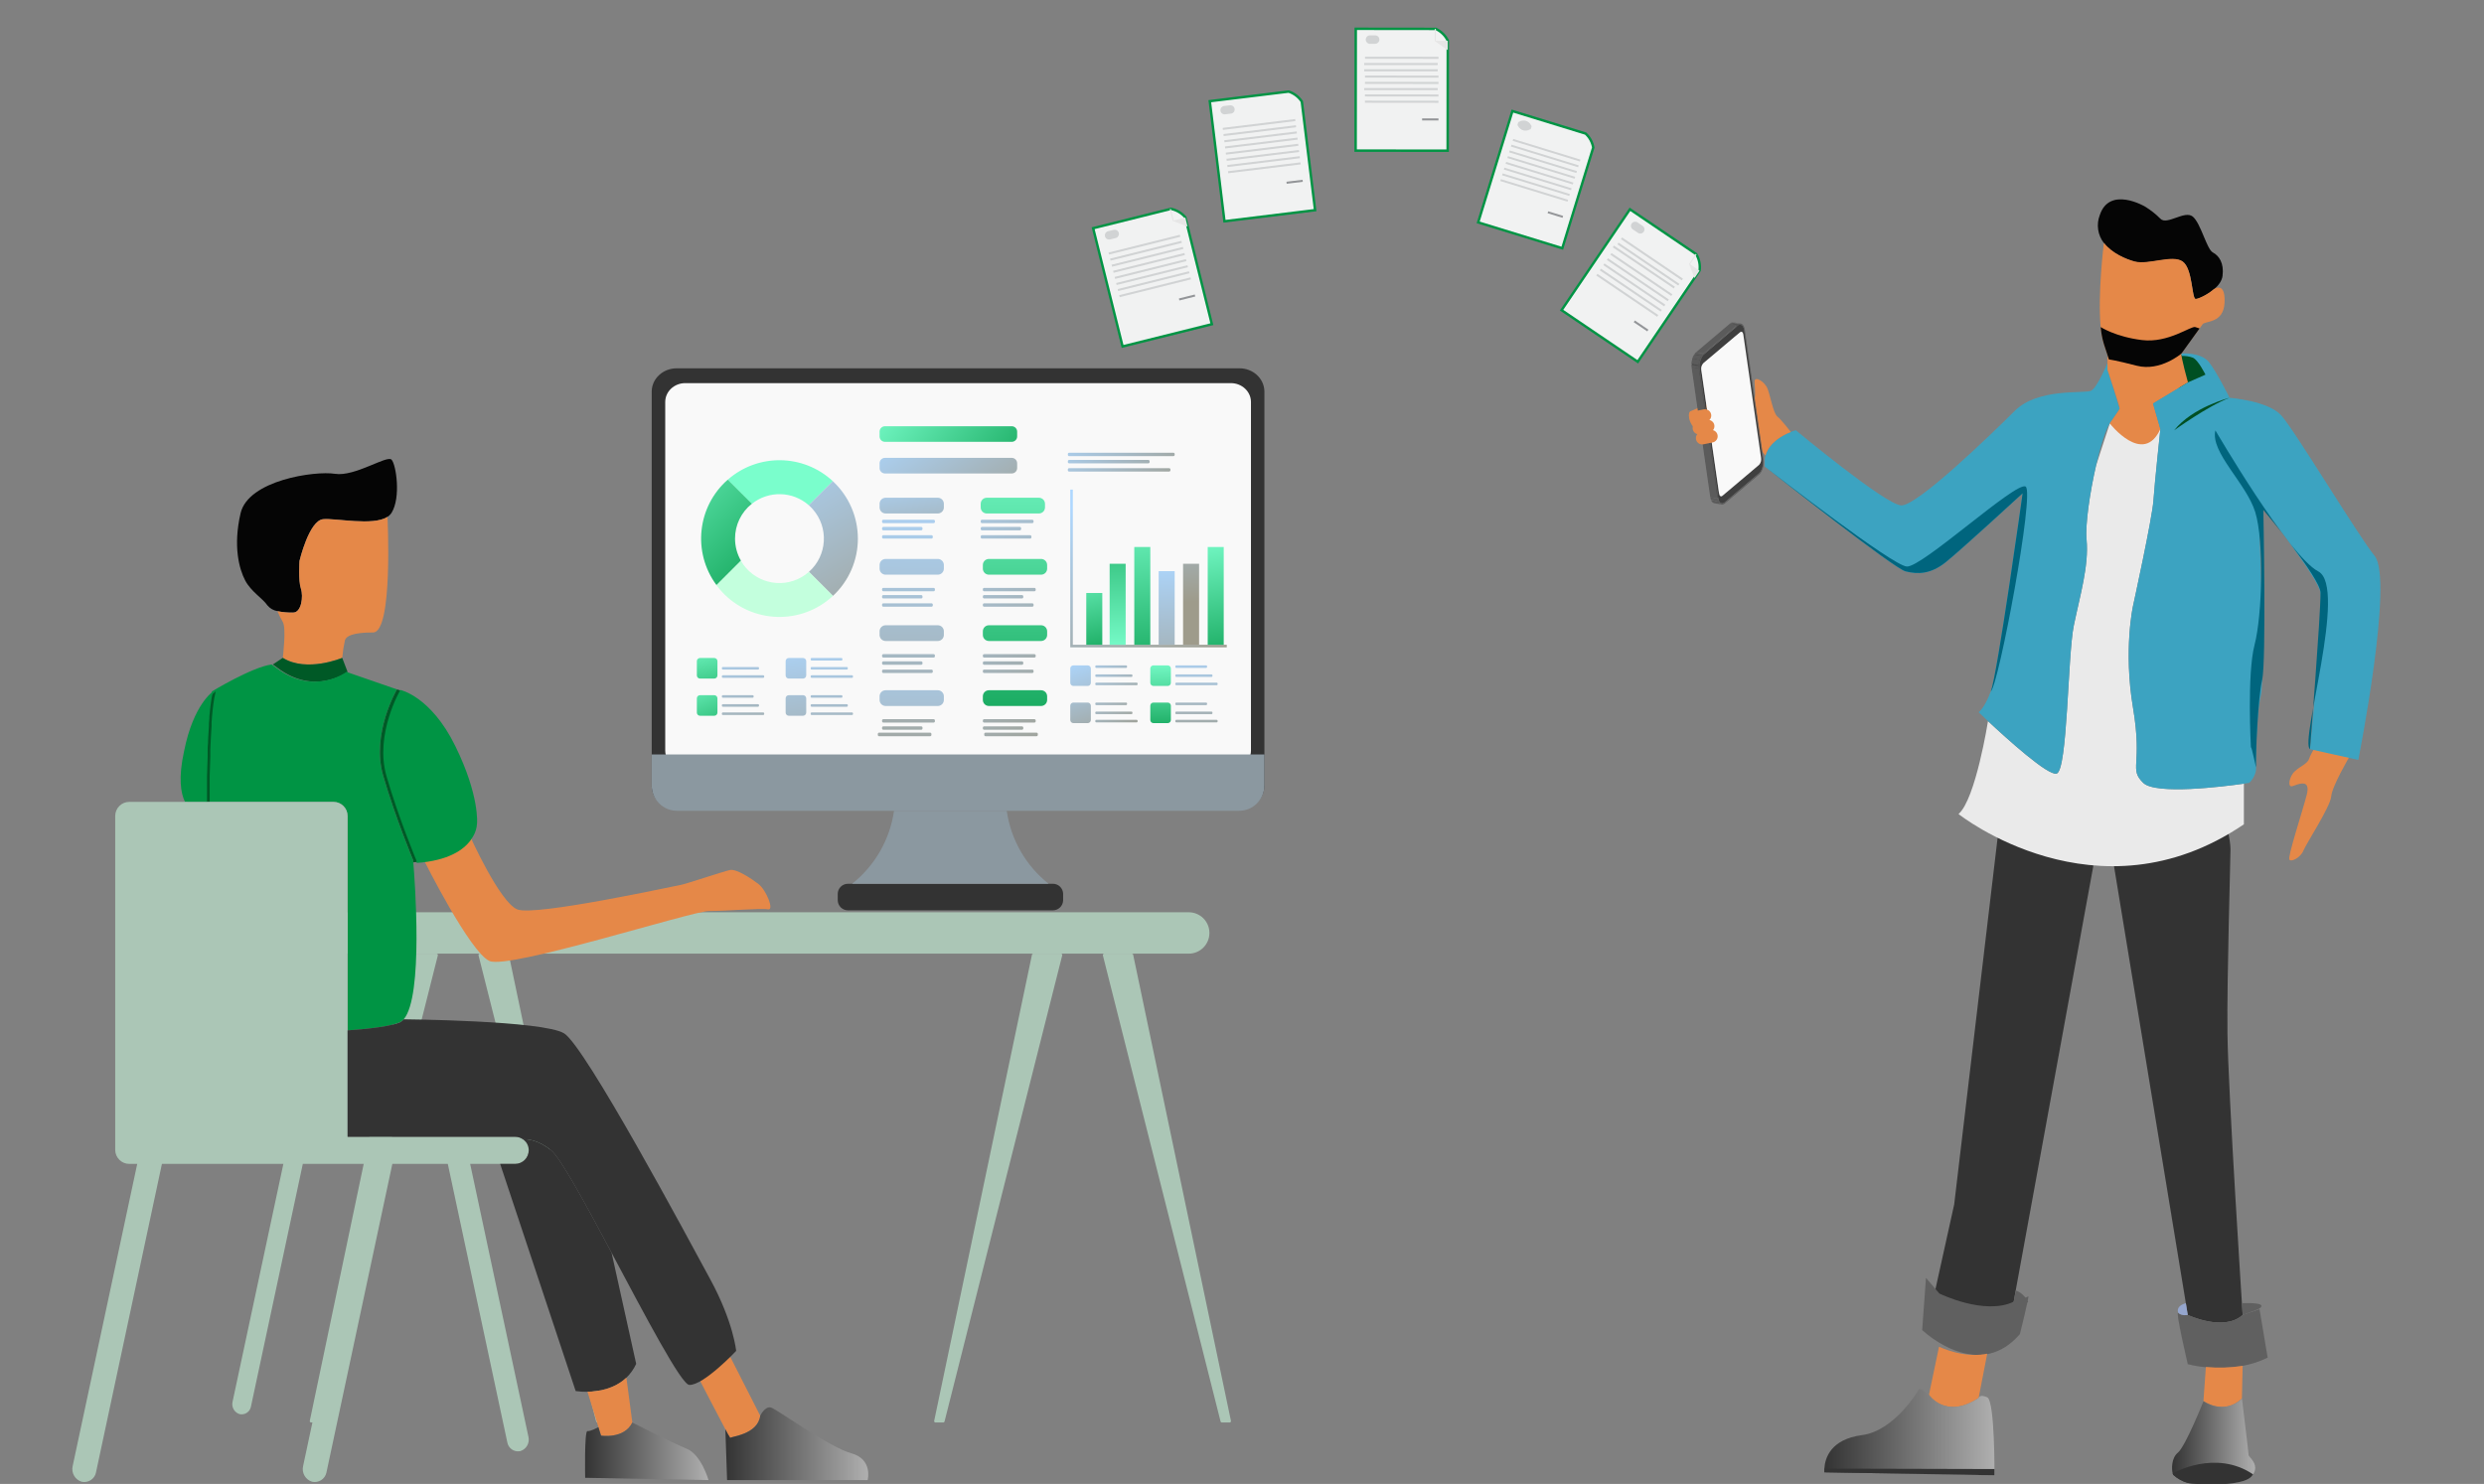 <?xml version="1.0" encoding="utf-8"?>
<!-- Generator: Adobe Illustrator 26.1.0, SVG Export Plug-In . SVG Version: 6.00 Build 0)  -->
<svg version="1.1" id="Layer_1" xmlns="http://www.w3.org/2000/svg" xmlns:xlink="http://www.w3.org/1999/xlink" x="0px" y="0px"
	 viewBox="0 0 1016.19 607.25" style="enable-background:new 0 0 1016.19 607.25;" xml:space="preserve">
<rect x="0" y="0" width="1016.19" height="607.25" fill="#808080" stroke="none"/>
<style type="text/css">
	.st0{fill:#ABC6B6;}
	.st1{fill:#333333;}
	.st2{fill:#8B98A0;}
	.st3{fill:#F9F9F9;}
	.st4{fill:url(#SVGID_1_);}
	.st5{fill:url(#SVGID_00000173876180926159303290000003552459277836365245_);}
	.st6{fill:#C3FFDD;}
	.st7{fill:url(#SVGID_00000055678631051993149720000000324257386322629558_);}
	.st8{fill:url(#SVGID_00000017504244144223001950000016579254596680019118_);}
	.st9{fill:url(#SVGID_00000037693985189784431290000009031261829627155115_);}
	.st10{fill:url(#SVGID_00000101105590420406590530000005964320543139159685_);}
	.st11{fill:url(#SVGID_00000106868347940561742420000000086232415482956703_);}
	.st12{fill:url(#SVGID_00000121263689334257484850000016870337862539329434_);}
	.st13{fill:url(#SVGID_00000034085433747857896240000001967629905975609986_);}
	.st14{fill:url(#SVGID_00000154415819557755431850000000734588442479541141_);}
	.st15{fill:url(#SVGID_00000095322392513170545500000001164924330435756439_);}
	.st16{fill:url(#SVGID_00000183249788525988606170000012573020440475654075_);}
	.st17{fill:url(#SVGID_00000057846179235735106390000002426174141812958353_);}
	.st18{fill:url(#SVGID_00000102528576719656971840000010115339708391210155_);}
	.st19{fill:url(#SVGID_00000168814637129337407540000011659946816228111245_);}
	.st20{fill:url(#SVGID_00000054237547446708140340000017587397147067827344_);}
	.st21{fill:url(#SVGID_00000183968087499548678170000005594500958134196407_);}
	.st22{fill:url(#SVGID_00000007430786453015726520000011537908175870017696_);}
	.st23{fill:url(#SVGID_00000075881163285973110280000003435267199082448302_);}
	.st24{fill:url(#SVGID_00000013183624031536772220000004410506685681354913_);}
	.st25{fill:url(#SVGID_00000144303710623633469420000018112085021335240116_);}
	.st26{fill:url(#SVGID_00000174581181858431542990000014718937192343804832_);}
	.st27{fill:url(#SVGID_00000032616590314819595860000008202222866785038472_);}
	.st28{fill:url(#SVGID_00000140708528081127964610000016697621173221191351_);}
	.st29{fill:url(#SVGID_00000173853702079269007570000011722664244373541041_);}
	.st30{fill:url(#SVGID_00000126282195134216285120000011074869588286679990_);}
	.st31{fill:url(#SVGID_00000180340597305144043640000003141395198535263642_);}
	.st32{fill:url(#SVGID_00000139259646710711838370000004613836111823240846_);}
	.st33{fill:url(#SVGID_00000073716892823069702520000005905107689629746611_);}
	.st34{fill:url(#SVGID_00000160888071889938716930000001954010436001969571_);}
	.st35{fill:url(#SVGID_00000145019678351963653820000017883337551480899973_);}
	.st36{fill:url(#SVGID_00000012457670278176170850000002807960482100183961_);}
	.st37{fill:url(#SVGID_00000081618762481004637400000002642842167368284564_);}
	.st38{fill:url(#SVGID_00000077295641766075475470000002172831826755233424_);}
	.st39{fill:url(#SVGID_00000079475644310283555740000006788786015327887009_);}
	.st40{fill:url(#SVGID_00000177448269180066229520000004754286601991331485_);}
	.st41{fill:url(#SVGID_00000092431923313855861710000009428681135486637201_);}
	.st42{fill:url(#SVGID_00000128486557814382458670000002086816224165971627_);}
	.st43{fill:url(#SVGID_00000181069969806044085060000015750212260325085862_);}
	.st44{fill:url(#SVGID_00000153670372717677996130000011425930782016997770_);}
	.st45{fill:url(#SVGID_00000010998324826247302030000013033965449550015135_);}
	.st46{fill:url(#SVGID_00000069362543895131311520000011614200440230997433_);}
	.st47{fill:url(#SVGID_00000048467536553634171970000004738847023003271320_);}
	.st48{fill:url(#SVGID_00000162337938633239982240000015423548284567166628_);}
	.st49{fill:url(#SVGID_00000000934363989976601090000001992567635130092987_);}
	.st50{fill:url(#SVGID_00000152953994353995611820000003129692296780386484_);}
	.st51{fill:url(#SVGID_00000113325213551517220940000010839532863902771646_);}
	.st52{fill:url(#SVGID_00000016042294888265460850000005494316724289408189_);}
	.st53{fill:url(#SVGID_00000083053571818051719460000004896870327758636424_);}
	.st54{fill:url(#SVGID_00000005975770052708653610000008508870734986797243_);}
	.st55{fill:url(#SVGID_00000138539889419909386510000011631594712607865505_);}
	.st56{fill:url(#SVGID_00000088818308932862751040000010227043366213861280_);}
	.st57{fill:url(#SVGID_00000005237623680743714980000011937791732370325173_);}
	.st58{fill:url(#SVGID_00000153671651725561196540000003792510546527104896_);}
	.st59{fill:url(#SVGID_00000152983679568884338280000016830391969353576341_);}
	.st60{fill:url(#SVGID_00000111167998058130567940000012185684413452621459_);}
	.st61{fill:url(#SVGID_00000055686984108155014880000018382591190018546055_);}
	.st62{fill:url(#SVGID_00000116922043052683288810000011976336999049279365_);}
	.st63{fill:url(#SVGID_00000166670125757397531530000017078062604514508475_);}
	.st64{fill:url(#SVGID_00000173145456064266313420000002339328104031141018_);}
	.st65{fill:url(#SVGID_00000062192704322271860960000009551273422678632840_);}
	.st66{fill:url(#SVGID_00000076569897233708907080000000277758983277031818_);}
	.st67{fill:url(#SVGID_00000047040498503756041960000006902283123428407475_);}
	.st68{fill:url(#SVGID_00000165913808122985596610000004264005205523270061_);}
	.st69{fill:url(#SVGID_00000064327925446599772040000003402708663013619380_);}
	.st70{fill:url(#SVGID_00000027569915893949136000000017059022693169309342_);}
	.st71{fill:url(#SVGID_00000097467749646659031270000016681344764477524651_);}
	.st72{fill:url(#SVGID_00000107575925959516525490000002152120458413905339_);}
	.st73{fill:url(#SVGID_00000033348757863827132650000013461744470119190948_);}
	.st74{fill:url(#SVGID_00000025428793721670470260000005912467983737338274_);}
	.st75{fill:url(#SVGID_00000168083717460035163720000001538721106866943376_);}
	.st76{fill:url(#SVGID_00000005238709201843875420000000234801093969279141_);}
	.st77{fill:url(#SVGID_00000083087213687638742090000013581961608714270371_);}
	.st78{fill:url(#SVGID_00000180355568593566465070000002559743414156192433_);}
	.st79{fill:url(#SVGID_00000020360268510332353840000009989192065780843945_);}
	.st80{fill:url(#SVGID_00000070116159022105370130000013676735339643844001_);}
	.st81{fill:url(#SVGID_00000016071036897680944170000005900330591034486424_);}
	.st82{fill:url(#SVGID_00000134235292364966815520000013890357530727506339_);}
	.st83{fill:none;stroke:#FFFFFF;stroke-width:0.17;stroke-miterlimit:10;}
	.st84{fill:#E58848;}
	.st85{fill:#050505;}
	.st86{fill:#005926;}
	.st87{fill:#009444;}
	.st88{fill:url(#SVGID_00000106866962534554579070000011142021817468081815_);}
	.st89{fill:url(#SVGID_00000166640440161436688390000015164297600498757519_);}
	.st90{fill:#004F22;}
	.st91{fill:#EAEAEA;}
	.st92{fill:#3CA3C1;}
	.st93{fill:#00657E;}
	.st94{fill:#606060;}
	.st95{fill:url(#SVGID_00000124849976056851850180000010878426247660889490_);}
	.st96{fill:#95A6CE;}
	.st97{fill:url(#SVGID_00000102521722573228729400000015976328207411134085_);}
	.st98{fill:#F1F2F2;stroke:#009444;stroke-miterlimit:10;}
	.st99{fill:#D1D3D4;}
	.st100{fill:#939598;}
	.st101{fill:#E6E6E6;}
	.st102{fill:#5B5B5B;}
	.st103{fill:#3F3F3F;}
</style>
<path class="st0" d="M486.3,390.25H142.86c-4.68,0-8.47-3.79-8.47-8.47l0,0l0,0c0-4.68,3.79-8.47,8.47-8.47l0,0H486.3
	c4.68,0,8.47,3.79,8.47,8.47l0,0l0,0C494.77,386.45,490.98,390.25,486.3,390.25L486.3,390.25z"/>
<path class="st0" d="M503.06,582.11h-3.18c-0.26,0-0.49-0.18-0.55-0.43l-48.15-190.73c-0.07-0.31,0.12-0.61,0.42-0.68
	c0.04-0.01,0.08-0.01,0.13-0.02h11.28c0.27,0,0.5,0.19,0.56,0.45l40,190.73c0.06,0.31-0.14,0.61-0.45,0.67
	C503.1,582.1,503.08,582.1,503.06,582.11z"/>
<path class="st0" d="M382.68,582.11h3.18c0.26,0,0.48-0.18,0.55-0.43l48.14-190.74c0.08-0.29-0.09-0.6-0.38-0.68
	c-0.05-0.01-0.11-0.02-0.16-0.02h-11.29c-0.27,0-0.49,0.19-0.55,0.45l-40,190.73c-0.07,0.3,0.11,0.6,0.41,0.68
	C382.61,582.1,382.64,582.1,382.68,582.11z"/>
<path class="st0" d="M127.25,582.11h3.18c0.26,0,0.49-0.18,0.55-0.43l48.15-190.74c0.07-0.31-0.12-0.61-0.42-0.68
	c-0.04-0.01-0.08-0.01-0.13-0.02H167.3c-0.27,0-0.5,0.19-0.56,0.45l-40,190.73c-0.07,0.31,0.13,0.61,0.43,0.68
	C127.2,582.1,127.22,582.1,127.25,582.11z"/>
<path class="st0" d="M247.61,582.11h-3.18c-0.26,0-0.48-0.18-0.55-0.43l-48.12-190.73c-0.08-0.3,0.1-0.6,0.4-0.68
	c0.05-0.01,0.09-0.02,0.14-0.02h11.31c0.27,0,0.49,0.19,0.55,0.45l40,190.73c0.07,0.3-0.12,0.6-0.43,0.67
	C247.69,582.1,247.65,582.11,247.61,582.11z"/>
<path class="st1" d="M517.26,160.12v161.59c-0.1,5.28-4.74,9.49-10.36,9.4c0,0-0.01,0-0.01,0H277.01
	c-5.62,0.12-10.28-4.08-10.4-9.36c0-0.01,0-0.03,0-0.04V160.12c0.1-5.28,4.74-9.49,10.36-9.4c0,0,0.01,0,0.01,0h229.91
	c5.62-0.1,10.26,4.1,10.37,9.39C517.26,160.11,517.26,160.11,517.26,160.12z"/>
<path class="st1" d="M346.89,361.65h83.85c2.31,0,4.18,1.87,4.18,4.18v2.51c0,2.31-1.87,4.18-4.18,4.18h-83.85
	c-2.31,0-4.18-1.87-4.18-4.18v-2.51C342.71,363.52,344.58,361.65,346.89,361.65z"/>
<path class="st2" d="M429,361.65h-80.39c9.31-7.4,15.44-18.08,17.13-29.86h46.11c1.68,11.78,7.8,22.46,17.12,29.86L429,361.65z"/>
<path class="st3" d="M280.35,156.78h223.2c4.53,0,8.21,3.46,8.21,7.72v142.62c0,4.26-3.67,7.71-8.2,7.71h0H280.35
	c-4.53,0-8.21-3.46-8.21-7.72V164.49c0-4.26,3.67-7.71,8.2-7.71C280.34,156.78,280.34,156.78,280.35,156.78z"/>
<linearGradient id="SVGID_1_" gradientUnits="userSpaceOnUse" x1="343.571" y1="296.404" x2="380.991" y2="116.794" gradientTransform="matrix(1 0 0 -1 0 610)">
	<stop  offset="0" style="stop-color:#7AFECC"/>
	<stop  offset="1" style="stop-color:#009444"/>
</linearGradient>
<path class="st4" d="M340.69,196.9l-9.83,9.83c-6.61-5.8-16.42-6.03-23.3-0.55l-9.86-9.86c12.36-10.88,30.94-10.63,43,0.58H340.69z"
	/>
<linearGradient id="SVGID_00000054259027282707279980000016375695921276918670_" gradientUnits="userSpaceOnUse" x1="314.263" y1="432.207" x2="367.483" y2="342.407" gradientTransform="matrix(1 0 0 -1 0 610)">
	<stop  offset="0" style="stop-color:#ADD7FF"/>
	<stop  offset="1" style="stop-color:#9E9B8B"/>
</linearGradient>
<path style="fill:url(#SVGID_00000054259027282707279980000016375695921276918670_);" d="M350.95,220.4
	c0.01,8.89-3.68,17.38-10.19,23.44l-9.83-9.84c7.51-6.66,8.2-18.15,1.54-25.66c-0.5-0.57-1.04-1.1-1.61-1.61l9.83-9.83
	C347.23,202.96,350.95,211.48,350.95,220.4z"/>
<path class="st6" d="M340.76,243.84c-12.96,12.08-33.26,11.38-45.34-1.58c-0.84-0.9-1.62-1.84-2.35-2.83l10-10
	c4.98,8.72,16.09,11.75,24.8,6.77c1.08-0.62,2.1-1.35,3.04-2.18L340.76,243.84z"/>
<linearGradient id="SVGID_00000038376506366157520480000003846965246204486541_" gradientUnits="userSpaceOnUse" x1="259.203" y1="429.898" x2="325.723" y2="360.888" gradientTransform="matrix(1 0 0 -1 0 610)">
	<stop  offset="0" style="stop-color:#7AFECC"/>
	<stop  offset="1" style="stop-color:#009444"/>
</linearGradient>
<path style="fill:url(#SVGID_00000038376506366157520480000003846965246204486541_);" d="M300.7,220.4c0,3.16,0.82,6.26,2.39,9
	l-10,10c-9.88-13.39-7.87-32.12,4.63-43.11l9.86,9.86C303.22,209.59,300.69,214.84,300.7,220.4z"/>
<linearGradient id="SVGID_00000044153607507603332700000011211761601646863550_" gradientUnits="userSpaceOnUse" x1="361.676" y1="452.432" x2="428.796" y2="401.262" gradientTransform="matrix(1 0 0 -1 0 610)">
	<stop  offset="0" style="stop-color:#7AFECC"/>
	<stop  offset="1" style="stop-color:#009444"/>
</linearGradient>
<path style="fill:url(#SVGID_00000044153607507603332700000011211761601646863550_);" d="M362.05,174.42h51.84
	c1.23,0,2.22,0.99,2.22,2.22v1.95c0,1.23-0.99,2.22-2.22,2.22h-51.84c-1.23,0-2.22-0.99-2.22-2.22v-1.95
	C359.83,175.41,360.82,174.42,362.05,174.42z"/>
<linearGradient id="SVGID_00000010309079424145142050000009808530248841892540_" gradientUnits="userSpaceOnUse" x1="371.468" y1="443.494" x2="410.998" y2="385.884" gradientTransform="matrix(1 0 0 -1 0 610)">
	<stop  offset="0" style="stop-color:#ADD7FF"/>
	<stop  offset="1" style="stop-color:#9E9B8B"/>
</linearGradient>
<path style="fill:url(#SVGID_00000010309079424145142050000009808530248841892540_);" d="M362.05,187.36h51.84
	c1.23,0,2.22,0.99,2.22,2.22v1.95c0,1.23-0.99,2.22-2.22,2.22h-51.84c-1.23,0-2.22-0.99-2.22-2.22v-1.95
	C359.83,188.35,360.82,187.36,362.05,187.36z"/>
<linearGradient id="SVGID_00000156574132617891335270000005849835272012490687_" gradientUnits="userSpaceOnUse" x1="370.509" y1="418.684" x2="377.509" y2="374.504" gradientTransform="matrix(1 0 0 -1 0 610)">
	<stop  offset="0" style="stop-color:#ADD7FF"/>
	<stop  offset="1" style="stop-color:#9E9B8B"/>
</linearGradient>
<path style="fill:url(#SVGID_00000156574132617891335270000005849835272012490687_);" d="M362.31,203.68h21.34
	c1.37,0,2.48,1.11,2.48,2.48v1.48c0,1.37-1.11,2.48-2.48,2.48h-21.34c-1.37,0-2.48-1.11-2.48-2.48v-1.48
	C359.83,204.79,360.94,203.68,362.31,203.68z"/>
<linearGradient id="SVGID_00000103228279611846072870000018362189854827423408_" gradientUnits="userSpaceOnUse" x1="414.411" y1="432.633" x2="414.101" y2="288.203" gradientTransform="matrix(1 0 0 -1 0 610)">
	<stop  offset="0" style="stop-color:#7AFECC"/>
	<stop  offset="1" style="stop-color:#009444"/>
</linearGradient>
<path style="fill:url(#SVGID_00000103228279611846072870000018362189854827423408_);" d="M403.68,203.68h21.34
	c1.37,0,2.48,1.11,2.48,2.48v1.48c0,1.37-1.11,2.48-2.48,2.48h-21.34c-1.37,0-2.48-1.11-2.48-2.48v-1.48
	C401.2,204.79,402.31,203.68,403.68,203.68z"/>
<linearGradient id="SVGID_00000145758021719594726860000008982730210365118396_" gradientUnits="userSpaceOnUse" x1="371.962" y1="418.293" x2="369.882" y2="270.403" gradientTransform="matrix(1 0 0 -1 0 610)">
	<stop  offset="0" style="stop-color:#ADD7FF"/>
	<stop  offset="1" style="stop-color:#9E9B8B"/>
</linearGradient>
<path style="fill:url(#SVGID_00000145758021719594726860000008982730210365118396_);" d="M361.38,212.69h20.56
	c0.29,0,0.53,0.24,0.53,0.53v0.33c0,0.29-0.24,0.53-0.53,0.53h-20.56c-0.29,0-0.53-0.24-0.53-0.53v-0.33
	C360.85,212.92,361.08,212.69,361.38,212.69z"/>
<linearGradient id="SVGID_00000132059684926874857530000016852193886585846660_" gradientUnits="userSpaceOnUse" x1="369.464" y1="418.343" x2="367.384" y2="270.433" gradientTransform="matrix(1 0 0 -1 0 610)">
	<stop  offset="0" style="stop-color:#ADD7FF"/>
	<stop  offset="1" style="stop-color:#9E9B8B"/>
</linearGradient>
<path style="fill:url(#SVGID_00000132059684926874857530000016852193886585846660_);" d="M361.38,215.63h15.48
	c0.29,0,0.53,0.24,0.53,0.53v0.33c0,0.29-0.24,0.53-0.53,0.53h-15.48c-0.29,0-0.53-0.24-0.53-0.53v-0.33
	C360.85,215.86,361.08,215.63,361.38,215.63z"/>
<linearGradient id="SVGID_00000073679840741361737390000012193029468732721034_" gradientUnits="userSpaceOnUse" x1="371.618" y1="418.313" x2="369.528" y2="270.404" gradientTransform="matrix(1 0 0 -1 0 610)">
	<stop  offset="0" style="stop-color:#ADD7FF"/>
	<stop  offset="1" style="stop-color:#9E9B8B"/>
</linearGradient>
<path style="fill:url(#SVGID_00000073679840741361737390000012193029468732721034_);" d="M361.38,219.01h19.69
	c0.29,0,0.53,0.24,0.53,0.53v0.33c0,0.29-0.24,0.53-0.53,0.53h-19.69c-0.29,0-0.53-0.24-0.53-0.53v-0.33
	C360.85,219.24,361.08,219.01,361.38,219.01z"/>
<linearGradient id="SVGID_00000130608091598677926960000016604865798520954028_" gradientUnits="userSpaceOnUse" x1="371.838" y1="429.474" x2="480.368" y2="340.704" gradientTransform="matrix(1 0 0 -1 0 610)">
	<stop  offset="0" style="stop-color:#ADD7FF"/>
	<stop  offset="1" style="stop-color:#9E9B8B"/>
</linearGradient>
<path style="fill:url(#SVGID_00000130608091598677926960000016604865798520954028_);" d="M401.73,212.69h20.56
	c0.29,0,0.53,0.24,0.53,0.53v0.33c0,0.29-0.24,0.53-0.53,0.53h-20.56c-0.29,0-0.53-0.24-0.53-0.53v-0.33
	C401.2,212.92,401.43,212.69,401.73,212.69z"/>
<linearGradient id="SVGID_00000083785308684964454550000011294316672752904323_" gradientUnits="userSpaceOnUse" x1="369.308" y1="426.524" x2="478.028" y2="337.604" gradientTransform="matrix(1 0 0 -1 0 610)">
	<stop  offset="0" style="stop-color:#ADD7FF"/>
	<stop  offset="1" style="stop-color:#9E9B8B"/>
</linearGradient>
<path style="fill:url(#SVGID_00000083785308684964454550000011294316672752904323_);" d="M401.73,215.63h15.48
	c0.29,0,0.53,0.24,0.53,0.53v0.33c0,0.29-0.24,0.53-0.53,0.53h-15.48c-0.29,0-0.53-0.24-0.53-0.53v-0.33
	C401.2,215.86,401.43,215.63,401.73,215.63z"/>
<linearGradient id="SVGID_00000165222183987368999880000014490458686463740071_" gradientUnits="userSpaceOnUse" x1="368.536" y1="425.501" x2="477.096" y2="336.701" gradientTransform="matrix(1 0 0 -1 0 610)">
	<stop  offset="0" style="stop-color:#ADD7FF"/>
	<stop  offset="1" style="stop-color:#9E9B8B"/>
</linearGradient>
<path style="fill:url(#SVGID_00000165222183987368999880000014490458686463740071_);" d="M401.73,219.01h19.69
	c0.29,0,0.53,0.24,0.53,0.53v0.33c0,0.29-0.24,0.53-0.53,0.53h-19.69c-0.29,0-0.53-0.24-0.53-0.53v-0.33
	C401.2,219.24,401.43,219.01,401.73,219.01z"/>
<linearGradient id="SVGID_00000109710393618160182830000003269167260024851596_" gradientUnits="userSpaceOnUse" x1="372.355" y1="418.353" x2="370.275" y2="270.443" gradientTransform="matrix(1 0 0 -1 0 610)">
	<stop  offset="0" style="stop-color:#ADD7FF"/>
	<stop  offset="1" style="stop-color:#9E9B8B"/>
</linearGradient>
<path style="fill:url(#SVGID_00000109710393618160182830000003269167260024851596_);" d="M361.38,240.57h20.56
	c0.29,0,0.53,0.24,0.53,0.53v0.33c0,0.29-0.24,0.53-0.53,0.53h-20.56c-0.29,0-0.53-0.24-0.53-0.53v-0.33
	C360.85,240.8,361.08,240.57,361.38,240.57z"/>
<linearGradient id="SVGID_00000152230058929452177390000009662520777285695642_" gradientUnits="userSpaceOnUse" x1="369.861" y1="418.394" x2="367.771" y2="270.483" gradientTransform="matrix(1 0 0 -1 0 610)">
	<stop  offset="0" style="stop-color:#ADD7FF"/>
	<stop  offset="1" style="stop-color:#9E9B8B"/>
</linearGradient>
<path style="fill:url(#SVGID_00000152230058929452177390000009662520777285695642_);" d="M361.38,243.51h15.48
	c0.29,0,0.53,0.24,0.53,0.53v0.33c0,0.29-0.24,0.53-0.53,0.53h-15.48c-0.29,0-0.53-0.24-0.53-0.53v-0.33
	C360.85,243.74,361.08,243.51,361.38,243.51z"/>
<linearGradient id="SVGID_00000106862358661794755450000000997722858624932264_" gradientUnits="userSpaceOnUse" x1="372.009" y1="418.373" x2="369.929" y2="270.464" gradientTransform="matrix(1 0 0 -1 0 610)">
	<stop  offset="0" style="stop-color:#ADD7FF"/>
	<stop  offset="1" style="stop-color:#9E9B8B"/>
</linearGradient>
<path style="fill:url(#SVGID_00000106862358661794755450000000997722858624932264_);" d="M361.38,246.89h19.69
	c0.29,0,0.53,0.24,0.53,0.53v0.33c0,0.29-0.24,0.53-0.53,0.53h-19.69c-0.29,0-0.53-0.24-0.53-0.53v-0.33
	C360.85,247.12,361.08,246.89,361.38,246.89z"/>
<linearGradient id="SVGID_00000113317542390480189250000015755967463167839119_" gradientUnits="userSpaceOnUse" x1="373.546" y1="418.333" x2="371.456" y2="270.353" gradientTransform="matrix(1 0 0 -1 0 610)">
	<stop  offset="0" style="stop-color:#ADD7FF"/>
	<stop  offset="1" style="stop-color:#9E9B8B"/>
</linearGradient>
<path style="fill:url(#SVGID_00000113317542390480189250000015755967463167839119_);" d="M362.31,228.73h21.34
	c1.37,0,2.48,1.11,2.48,2.48v1.48c0,1.37-1.11,2.48-2.48,2.48h-21.34c-1.37,0-2.48-1.11-2.48-2.48v-1.48
	C359.83,229.84,360.94,228.73,362.31,228.73z"/>
<linearGradient id="SVGID_00000090284294766530485440000003072408151547839645_" gradientUnits="userSpaceOnUse" x1="415.344" y1="432.643" x2="415.034" y2="288.213" gradientTransform="matrix(1 0 0 -1 0 610)">
	<stop  offset="0" style="stop-color:#7AFECC"/>
	<stop  offset="1" style="stop-color:#009444"/>
</linearGradient>
<path style="fill:url(#SVGID_00000090284294766530485440000003072408151547839645_);" d="M404.56,228.73h21.34
	c1.37,0,2.48,1.11,2.48,2.48v1.48c0,1.37-1.11,2.48-2.48,2.48h-21.34c-1.37,0-2.48-1.11-2.48-2.48v-1.48
	C402.08,229.84,403.19,228.73,404.56,228.73z"/>
<linearGradient id="SVGID_00000058587141765739735960000000500453013632864918_" gradientUnits="userSpaceOnUse" x1="358.444" y1="413.269" x2="466.974" y2="324.499" gradientTransform="matrix(1 0 0 -1 0 610)">
	<stop  offset="0" style="stop-color:#ADD7FF"/>
	<stop  offset="1" style="stop-color:#9E9B8B"/>
</linearGradient>
<path style="fill:url(#SVGID_00000058587141765739735960000000500453013632864918_);" d="M402.61,240.57h20.56
	c0.29,0,0.53,0.24,0.53,0.53v0.33c0,0.29-0.24,0.53-0.53,0.53h-20.56c-0.29,0-0.53-0.24-0.53-0.53v-0.33
	C402.08,240.8,402.31,240.57,402.61,240.57z"/>
<linearGradient id="SVGID_00000018237705157416354740000000433077967398186172_" gradientUnits="userSpaceOnUse" x1="355.886" y1="410.341" x2="464.606" y2="321.421" gradientTransform="matrix(1 0 0 -1 0 610)">
	<stop  offset="0" style="stop-color:#ADD7FF"/>
	<stop  offset="1" style="stop-color:#9E9B8B"/>
</linearGradient>
<path style="fill:url(#SVGID_00000018237705157416354740000000433077967398186172_);" d="M402.61,243.51h15.48
	c0.29,0,0.53,0.24,0.53,0.53v0.33c0,0.29-0.24,0.53-0.53,0.53h-15.48c-0.29,0-0.53-0.24-0.53-0.53v-0.33
	C402.08,243.74,402.31,243.51,402.61,243.51z"/>
<linearGradient id="SVGID_00000068644877846492814370000002105103705705082529_" gradientUnits="userSpaceOnUse" x1="355.144" y1="409.3" x2="463.694" y2="320.5" gradientTransform="matrix(1 0 0 -1 0 610)">
	<stop  offset="0" style="stop-color:#ADD7FF"/>
	<stop  offset="1" style="stop-color:#9E9B8B"/>
</linearGradient>
<path style="fill:url(#SVGID_00000068644877846492814370000002105103705705082529_);" d="M402.61,246.89h19.69
	c0.29,0,0.53,0.24,0.53,0.53v0.33c0,0.29-0.24,0.53-0.53,0.53h-19.69c-0.29,0-0.53-0.24-0.53-0.53v-0.33
	C402.08,247.12,402.31,246.89,402.61,246.89z"/>
<linearGradient id="SVGID_00000076605981766954996950000007315716988596150966_" gradientUnits="userSpaceOnUse" x1="372.737" y1="418.393" x2="370.657" y2="270.503" gradientTransform="matrix(1 0 0 -1 0 610)">
	<stop  offset="0" style="stop-color:#ADD7FF"/>
	<stop  offset="1" style="stop-color:#9E9B8B"/>
</linearGradient>
<path style="fill:url(#SVGID_00000076605981766954996950000007315716988596150966_);" d="M361.38,267.69h20.56
	c0.29,0,0.53,0.24,0.53,0.53v0.33c0,0.29-0.24,0.53-0.53,0.53h-20.56c-0.29,0-0.53-0.24-0.53-0.53v-0.33
	C360.85,267.92,361.08,267.69,361.38,267.69z"/>
<linearGradient id="SVGID_00000118373744035105291380000017063826346962178199_" gradientUnits="userSpaceOnUse" x1="370.239" y1="418.443" x2="368.159" y2="270.534" gradientTransform="matrix(1 0 0 -1 0 610)">
	<stop  offset="0" style="stop-color:#ADD7FF"/>
	<stop  offset="1" style="stop-color:#9E9B8B"/>
</linearGradient>
<path style="fill:url(#SVGID_00000118373744035105291380000017063826346962178199_);" d="M361.38,270.64h15.48
	c0.29,0,0.53,0.24,0.53,0.53v0.33c0,0.29-0.24,0.53-0.53,0.53h-15.48c-0.29,0-0.53-0.24-0.53-0.53v-0.33
	C360.85,270.87,361.08,270.64,361.38,270.64z"/>
<linearGradient id="SVGID_00000021087791823205287350000003980326701468935070_" gradientUnits="userSpaceOnUse" x1="372.391" y1="418.423" x2="370.311" y2="270.514" gradientTransform="matrix(1 0 0 -1 0 610)">
	<stop  offset="0" style="stop-color:#ADD7FF"/>
	<stop  offset="1" style="stop-color:#9E9B8B"/>
</linearGradient>
<path style="fill:url(#SVGID_00000021087791823205287350000003980326701468935070_);" d="M361.38,274.01h19.69
	c0.29,0,0.53,0.24,0.53,0.53v0.33c0,0.29-0.24,0.53-0.53,0.53h-19.69c-0.29,0-0.53-0.24-0.53-0.53v-0.33
	C360.85,274.24,361.08,274.01,361.38,274.01z"/>
<linearGradient id="SVGID_00000034787209780741598290000001575245231809986999_" gradientUnits="userSpaceOnUse" x1="373.926" y1="418.403" x2="371.846" y2="270.413" gradientTransform="matrix(1 0 0 -1 0 610)">
	<stop  offset="0" style="stop-color:#ADD7FF"/>
	<stop  offset="1" style="stop-color:#9E9B8B"/>
</linearGradient>
<path style="fill:url(#SVGID_00000034787209780741598290000001575245231809986999_);" d="M362.31,255.86h21.34
	c1.37,0,2.48,1.11,2.48,2.48v1.48c0,1.37-1.11,2.48-2.48,2.48h-21.34c-1.37,0-2.48-1.11-2.48-2.48v-1.48
	C359.83,256.97,360.94,255.86,362.31,255.86z"/>
<linearGradient id="SVGID_00000013887917508112370500000015071813500303701137_" gradientUnits="userSpaceOnUse" x1="415.403" y1="432.653" x2="415.093" y2="288.223" gradientTransform="matrix(1 0 0 -1 0 610)">
	<stop  offset="0" style="stop-color:#7AFECC"/>
	<stop  offset="1" style="stop-color:#009444"/>
</linearGradient>
<path style="fill:url(#SVGID_00000013887917508112370500000015071813500303701137_);" d="M404.56,255.86h21.34
	c1.37,0,2.48,1.11,2.48,2.48v1.48c0,1.37-1.11,2.48-2.48,2.48h-21.34c-1.37,0-2.48-1.11-2.48-2.48v-1.48
	C402.08,256.97,403.19,255.86,404.56,255.86z"/>
<linearGradient id="SVGID_00000088814323547106500640000013016397134792249279_" gradientUnits="userSpaceOnUse" x1="345.077" y1="397.083" x2="453.607" y2="308.313" gradientTransform="matrix(1 0 0 -1 0 610)">
	<stop  offset="0" style="stop-color:#ADD7FF"/>
	<stop  offset="1" style="stop-color:#9E9B8B"/>
</linearGradient>
<path style="fill:url(#SVGID_00000088814323547106500640000013016397134792249279_);" d="M402.61,267.69h20.56
	c0.29,0,0.53,0.24,0.53,0.53v0.33c0,0.29-0.24,0.53-0.53,0.53h-20.56c-0.29,0-0.53-0.24-0.53-0.53v-0.33
	C402.08,267.92,402.31,267.69,402.61,267.69z"/>
<linearGradient id="SVGID_00000107566073359733594150000011913516393929640604_" gradientUnits="userSpaceOnUse" x1="342.491" y1="394.166" x2="451.212" y2="305.246" gradientTransform="matrix(1 0 0 -1 0 610)">
	<stop  offset="0" style="stop-color:#ADD7FF"/>
	<stop  offset="1" style="stop-color:#9E9B8B"/>
</linearGradient>
<path style="fill:url(#SVGID_00000107566073359733594150000011913516393929640604_);" d="M402.61,270.64h15.48
	c0.29,0,0.53,0.24,0.53,0.53v0.33c0,0.29-0.24,0.53-0.53,0.53h-15.48c-0.29,0-0.53-0.24-0.53-0.53v-0.33
	C402.08,270.87,402.31,270.64,402.61,270.64z"/>
<linearGradient id="SVGID_00000084506277632626578360000005439064908789893551_" gradientUnits="userSpaceOnUse" x1="341.766" y1="393.112" x2="450.326" y2="304.322" gradientTransform="matrix(1 0 0 -1 0 610)">
	<stop  offset="0" style="stop-color:#ADD7FF"/>
	<stop  offset="1" style="stop-color:#9E9B8B"/>
</linearGradient>
<path style="fill:url(#SVGID_00000084506277632626578360000005439064908789893551_);" d="M402.61,274.01h19.69
	c0.29,0,0.53,0.24,0.53,0.53v0.33c0,0.29-0.24,0.53-0.53,0.53h-19.69c-0.29,0-0.53-0.24-0.53-0.53v-0.33
	C402.08,274.24,402.31,274.01,402.61,274.01z"/>
<linearGradient id="SVGID_00000033370794648420172500000005637028999676364440_" gradientUnits="userSpaceOnUse" x1="444.362" y1="405.035" x2="476.472" y2="330.195" gradientTransform="matrix(1 0 0 -1 0 610)">
	<stop  offset="0" style="stop-color:#ADD7FF"/>
	<stop  offset="1" style="stop-color:#9E9B8B"/>
</linearGradient>
<polygon style="fill:url(#SVGID_00000033370794648420172500000005637028999676364440_);" points="501.87,263.86 501.87,264.9 
	437.84,264.9 437.84,200.35 438.88,200.35 438.88,263.86 "/>
<linearGradient id="SVGID_00000066491278417034969300000006305477488742567085_" gradientUnits="userSpaceOnUse" x1="442.227" y1="381.843" x2="452.827" y2="332.893" gradientTransform="matrix(1 0 0 -1 0 610)">
	<stop  offset="0" style="stop-color:#7AFECC"/>
	<stop  offset="1" style="stop-color:#009444"/>
</linearGradient>
<rect x="444.39" y="242.66" style="fill:url(#SVGID_00000066491278417034969300000006305477488742567085_);" width="6.55" height="21.2"/>
<linearGradient id="SVGID_00000111164957853529397570000013709414353352145330_" gradientUnits="userSpaceOnUse" x1="457.389" y1="342.763" x2="456.769" y2="416.973" gradientTransform="matrix(1 0 0 -1 0 610)">
	<stop  offset="0" style="stop-color:#7AFECC"/>
	<stop  offset="1" style="stop-color:#009444"/>
</linearGradient>
<rect x="453.95" y="230.7" style="fill:url(#SVGID_00000111164957853529397570000013709414353352145330_);" width="6.55" height="33.16"/>
<linearGradient id="SVGID_00000005233117547898164930000007783660690250383285_" gradientUnits="userSpaceOnUse" x1="463.956" y1="405.633" x2="471.436" y2="317.383" gradientTransform="matrix(1 0 0 -1 0 610)">
	<stop  offset="0" style="stop-color:#7AFECC"/>
	<stop  offset="1" style="stop-color:#009444"/>
</linearGradient>
<rect x="464.03" y="223.84" style="fill:url(#SVGID_00000005233117547898164930000007783660690250383285_);" width="6.55" height="40.02"/>
<linearGradient id="SVGID_00000054968018354785601020000009990116120861030840_" gradientUnits="userSpaceOnUse" x1="476.418" y1="381.643" x2="479.228" y2="315.223" gradientTransform="matrix(1 0 0 -1 0 610)">
	<stop  offset="0" style="stop-color:#ADD7FF"/>
	<stop  offset="1" style="stop-color:#9E9B8B"/>
</linearGradient>
<rect x="474.01" y="233.72" style="fill:url(#SVGID_00000054968018354785601020000009990116120861030840_);" width="6.55" height="30.14"/>
<linearGradient id="SVGID_00000014618779812554640040000013773819212322523796_" gradientUnits="userSpaceOnUse" x1="482.838" y1="425.043" x2="487.198" y2="363.623" gradientTransform="matrix(1 0 0 -1 0 610)">
	<stop  offset="0" style="stop-color:#ADD7FF"/>
	<stop  offset="1" style="stop-color:#9E9B8B"/>
</linearGradient>
<rect x="483.99" y="230.7" style="fill:url(#SVGID_00000014618779812554640040000013773819212322523796_);" width="6.55" height="33.16"/>
<linearGradient id="SVGID_00000038401767557414562610000004039490473406976668_" gradientUnits="userSpaceOnUse" x1="493.606" y1="392.203" x2="502.955" y2="327.023" gradientTransform="matrix(1 0 0 -1 0 610)">
	<stop  offset="0" style="stop-color:#7AFECC"/>
	<stop  offset="1" style="stop-color:#009444"/>
</linearGradient>
<rect x="494.07" y="223.84" style="fill:url(#SVGID_00000038401767557414562610000004039490473406976668_);" width="6.55" height="40.02"/>
<linearGradient id="SVGID_00000015313159579747742300000016881843221004512439_" gradientUnits="userSpaceOnUse" x1="439.789" y1="340.844" x2="451.819" y2="301.794" gradientTransform="matrix(1 0 0 -1 0 610)">
	<stop  offset="0" style="stop-color:#ADD7FF"/>
	<stop  offset="1" style="stop-color:#9E9B8B"/>
</linearGradient>
<path style="fill:url(#SVGID_00000015313159579747742300000016881843221004512439_);" d="M439.13,272.28h5.84
	c0.71,0,1.29,0.58,1.29,1.29v5.84c0,0.71-0.58,1.29-1.29,1.29h-5.84c-0.71,0-1.29-0.58-1.29-1.29v-5.84
	C437.84,272.85,438.41,272.28,439.13,272.28z"/>
<linearGradient id="SVGID_00000095311553362436777900000009843402396423801489_" gradientUnits="userSpaceOnUse" x1="440.717" y1="349.693" x2="476.827" y2="317.143" gradientTransform="matrix(1 0 0 -1 0 610)">
	<stop  offset="0" style="stop-color:#ADD7FF"/>
	<stop  offset="1" style="stop-color:#9E9B8B"/>
</linearGradient>
<path style="fill:url(#SVGID_00000095311553362436777900000009843402396423801489_);" d="M448.48,272.28h12.19
	c0.22,0,0.4,0.18,0.4,0.4v0.24c0,0.22-0.18,0.4-0.4,0.4h-12.19c-0.22,0-0.4-0.18-0.4-0.4v-0.24
	C448.08,272.46,448.26,272.28,448.48,272.28z"/>
<linearGradient id="SVGID_00000051341733080705455320000008779407828122835360_" gradientUnits="userSpaceOnUse" x1="439.368" y1="348.204" x2="475.438" y2="315.704" gradientTransform="matrix(1 0 0 -1 0 610)">
	<stop  offset="0" style="stop-color:#ADD7FF"/>
	<stop  offset="1" style="stop-color:#9E9B8B"/>
</linearGradient>
<path style="fill:url(#SVGID_00000051341733080705455320000008779407828122835360_);" d="M448.48,275.97h14.39
	c0.22,0,0.4,0.18,0.4,0.4v0.24c0,0.22-0.18,0.4-0.4,0.4h-14.39c-0.22,0-0.4-0.18-0.4-0.4v-0.24
	C448.08,276.15,448.26,275.97,448.48,275.97z"/>
<linearGradient id="SVGID_00000069361613158751318680000009345041232573819522_" gradientUnits="userSpaceOnUse" x1="438.167" y1="346.863" x2="474.187" y2="314.404" gradientTransform="matrix(1 0 0 -1 0 610)">
	<stop  offset="0" style="stop-color:#ADD7FF"/>
	<stop  offset="1" style="stop-color:#9E9B8B"/>
</linearGradient>
<path style="fill:url(#SVGID_00000069361613158751318680000009345041232573819522_);" d="M448.48,279.35h16.51
	c0.22,0,0.4,0.18,0.4,0.4v0.24c0,0.22-0.18,0.4-0.4,0.4h-16.51c-0.22,0-0.4-0.18-0.4-0.4v-0.24
	C448.08,279.53,448.26,279.35,448.48,279.35z"/>
<linearGradient id="SVGID_00000181765315904499549140000012938614994333862842_" gradientUnits="userSpaceOnUse" x1="435.439" y1="339.744" x2="447.469" y2="300.694" gradientTransform="matrix(1 0 0 -1 0 610)">
	<stop  offset="0" style="stop-color:#ADD7FF"/>
	<stop  offset="1" style="stop-color:#9E9B8B"/>
</linearGradient>
<path style="fill:url(#SVGID_00000181765315904499549140000012938614994333862842_);" d="M439.13,287.5h5.84
	c0.71,0,1.29,0.58,1.29,1.29v5.84c0,0.71-0.58,1.29-1.29,1.29h-5.84c-0.71,0-1.29-0.58-1.29-1.29v-5.84
	C437.84,288.07,438.41,287.5,439.13,287.5z"/>
<linearGradient id="SVGID_00000102525969487130806010000015395315279364474764_" gradientUnits="userSpaceOnUse" x1="433.072" y1="341.358" x2="469.182" y2="308.818" gradientTransform="matrix(1 0 0 -1 0 610)">
	<stop  offset="0" style="stop-color:#ADD7FF"/>
	<stop  offset="1" style="stop-color:#9E9B8B"/>
</linearGradient>
<path style="fill:url(#SVGID_00000102525969487130806010000015395315279364474764_);" d="M448.48,287.5h12.19
	c0.22,0,0.4,0.18,0.4,0.4v0.24c0,0.22-0.18,0.4-0.4,0.4h-12.19c-0.22,0-0.4-0.18-0.4-0.4v-0.24
	C448.08,287.68,448.26,287.5,448.48,287.5z"/>
<linearGradient id="SVGID_00000168800902595601289050000009001400704427244731_" gradientUnits="userSpaceOnUse" x1="431.733" y1="339.859" x2="467.793" y2="307.359" gradientTransform="matrix(1 0 0 -1 0 610)">
	<stop  offset="0" style="stop-color:#ADD7FF"/>
	<stop  offset="1" style="stop-color:#9E9B8B"/>
</linearGradient>
<path style="fill:url(#SVGID_00000168800902595601289050000009001400704427244731_);" d="M448.48,291.2h14.39
	c0.22,0,0.4,0.18,0.4,0.4v0.24c0,0.22-0.18,0.4-0.4,0.4h-14.39c-0.22,0-0.4-0.18-0.4-0.4v-0.24
	C448.08,291.38,448.26,291.2,448.48,291.2z"/>
<linearGradient id="SVGID_00000101789013096360478170000012202135258850214808_" gradientUnits="userSpaceOnUse" x1="430.54" y1="338.517" x2="466.56" y2="306.057" gradientTransform="matrix(1 0 0 -1 0 610)">
	<stop  offset="0" style="stop-color:#ADD7FF"/>
	<stop  offset="1" style="stop-color:#9E9B8B"/>
</linearGradient>
<path style="fill:url(#SVGID_00000101789013096360478170000012202135258850214808_);" d="M448.48,294.57h16.51
	c0.22,0,0.4,0.18,0.4,0.4v0.24c0,0.22-0.18,0.4-0.4,0.4h-16.51c-0.22,0-0.4-0.18-0.4-0.4v-0.24
	C448.08,294.75,448.26,294.57,448.48,294.57z"/>
<linearGradient id="SVGID_00000034796984939541524640000000409651923472618671_" gradientUnits="userSpaceOnUse" x1="474.633" y1="340.303" x2="475.463" y2="303.863" gradientTransform="matrix(1 0 0 -1 0 610)">
	<stop  offset="0" style="stop-color:#7AFECC"/>
	<stop  offset="1" style="stop-color:#009444"/>
</linearGradient>
<path style="fill:url(#SVGID_00000034796984939541524640000000409651923472618671_);" d="M471.87,272.28h5.84
	c0.71,0,1.29,0.58,1.29,1.29v5.84c0,0.71-0.58,1.29-1.29,1.29h-5.84c-0.71,0-1.29-0.58-1.29-1.29v-5.84
	C470.58,272.85,471.15,272.28,471.87,272.28z"/>
<linearGradient id="SVGID_00000021111841589982171440000005870316978265416891_" gradientUnits="userSpaceOnUse" x1="486.575" y1="346.003" x2="490.355" y2="300.893" gradientTransform="matrix(1 0 0 -1 0 610)">
	<stop  offset="0" style="stop-color:#ADD7FF"/>
	<stop  offset="1" style="stop-color:#9E9B8B"/>
</linearGradient>
<path style="fill:url(#SVGID_00000021111841589982171440000005870316978265416891_);" d="M481.22,272.28h12.19
	c0.22,0,0.4,0.18,0.4,0.4v0.24c0,0.22-0.18,0.4-0.4,0.4h-12.19c-0.22,0-0.4-0.18-0.4-0.4v-0.24
	C480.82,272.46,481,272.28,481.22,272.28z"/>
<linearGradient id="SVGID_00000119806119512464559600000016833231476410071440_" gradientUnits="userSpaceOnUse" x1="487.357" y1="346.103" x2="491.137" y2="301.023" gradientTransform="matrix(1 0 0 -1 0 610)">
	<stop  offset="0" style="stop-color:#ADD7FF"/>
	<stop  offset="1" style="stop-color:#9E9B8B"/>
</linearGradient>
<path style="fill:url(#SVGID_00000119806119512464559600000016833231476410071440_);" d="M481.22,275.97h14.39
	c0.22,0,0.4,0.18,0.4,0.4v0.24c0,0.22-0.18,0.4-0.4,0.4h-14.39c-0.22,0-0.4-0.18-0.4-0.4v-0.24
	C480.82,276.15,481,275.97,481.22,275.97z"/>
<linearGradient id="SVGID_00000079479460583940381190000007321068391210042002_" gradientUnits="userSpaceOnUse" x1="488.129" y1="346.183" x2="491.899" y2="301.134" gradientTransform="matrix(1 0 0 -1 0 610)">
	<stop  offset="0" style="stop-color:#ADD7FF"/>
	<stop  offset="1" style="stop-color:#9E9B8B"/>
</linearGradient>
<path style="fill:url(#SVGID_00000079479460583940381190000007321068391210042002_);" d="M481.22,279.35h16.51
	c0.22,0,0.4,0.18,0.4,0.4v0.24c0,0.22-0.18,0.4-0.4,0.4h-16.51c-0.22,0-0.4-0.18-0.4-0.4v-0.24
	C480.82,279.53,481,279.35,481.22,279.35z"/>
<linearGradient id="SVGID_00000150795496099152853460000009221749624015394957_" gradientUnits="userSpaceOnUse" x1="474.286" y1="340.313" x2="475.116" y2="303.883" gradientTransform="matrix(1 0 0 -1 0 610)">
	<stop  offset="0" style="stop-color:#7AFECC"/>
	<stop  offset="1" style="stop-color:#009444"/>
</linearGradient>
<path style="fill:url(#SVGID_00000150795496099152853460000009221749624015394957_);" d="M471.87,287.5h5.84
	c0.71,0,1.29,0.58,1.29,1.29v5.84c0,0.71-0.58,1.29-1.29,1.29h-5.84c-0.71,0-1.29-0.58-1.29-1.29v-5.84
	C470.58,288.07,471.15,287.5,471.87,287.5z"/>
<linearGradient id="SVGID_00000152948171597359155980000004110939899385165210_" gradientUnits="userSpaceOnUse" x1="485.297" y1="346.043" x2="489.077" y2="300.923" gradientTransform="matrix(1 0 0 -1 0 610)">
	<stop  offset="0" style="stop-color:#ADD7FF"/>
	<stop  offset="1" style="stop-color:#9E9B8B"/>
</linearGradient>
<path style="fill:url(#SVGID_00000152948171597359155980000004110939899385165210_);" d="M481.22,287.5h12.19
	c0.22,0,0.4,0.18,0.4,0.4v0.24c0,0.22-0.18,0.4-0.4,0.4h-12.19c-0.22,0-0.4-0.18-0.4-0.4v-0.24
	C480.82,287.68,481,287.5,481.22,287.5z"/>
<linearGradient id="SVGID_00000134246532088820977940000013912575465693244345_" gradientUnits="userSpaceOnUse" x1="486.084" y1="346.123" x2="489.854" y2="301.043" gradientTransform="matrix(1 0 0 -1 0 610)">
	<stop  offset="0" style="stop-color:#ADD7FF"/>
	<stop  offset="1" style="stop-color:#9E9B8B"/>
</linearGradient>
<path style="fill:url(#SVGID_00000134246532088820977940000013912575465693244345_);" d="M481.22,291.2h14.39
	c0.22,0,0.4,0.18,0.4,0.4v0.24c0,0.22-0.18,0.4-0.4,0.4h-14.39c-0.22,0-0.4-0.18-0.4-0.4v-0.24
	C480.82,291.38,481,291.2,481.22,291.2z"/>
<linearGradient id="SVGID_00000158721674181760725620000011357887173047796621_" gradientUnits="userSpaceOnUse" x1="486.848" y1="346.193" x2="490.628" y2="301.143" gradientTransform="matrix(1 0 0 -1 0 610)">
	<stop  offset="0" style="stop-color:#ADD7FF"/>
	<stop  offset="1" style="stop-color:#9E9B8B"/>
</linearGradient>
<path style="fill:url(#SVGID_00000158721674181760725620000011357887173047796621_);" d="M481.22,294.57h16.51
	c0.22,0,0.4,0.18,0.4,0.4v0.24c0,0.22-0.18,0.4-0.4,0.4h-16.51c-0.22,0-0.4-0.18-0.4-0.4v-0.24
	C480.82,294.75,481,294.57,481.22,294.57z"/>
<linearGradient id="SVGID_00000102537332436780199700000011743370504295873197_" gradientUnits="userSpaceOnUse" x1="439.607" y1="443.143" x2="479.967" y2="402.783" gradientTransform="matrix(1 0 0 -1 0 610)">
	<stop  offset="0" style="stop-color:#ADD7FF"/>
	<stop  offset="1" style="stop-color:#9E9B8B"/>
</linearGradient>
<path style="fill:url(#SVGID_00000102537332436780199700000011743370504295873197_);" d="M437.38,185.26h42.65
	c0.29,0,0.53,0.24,0.53,0.53v0.33c0,0.29-0.24,0.53-0.53,0.53h-42.65c-0.29,0-0.53-0.24-0.53-0.53v-0.33
	C436.85,185.49,437.08,185.26,437.38,185.26z"/>
<linearGradient id="SVGID_00000047781183668668762390000015466580066134556550_" gradientUnits="userSpaceOnUse" x1="435.552" y1="439.118" x2="475.952" y2="398.718" gradientTransform="matrix(1 0 0 -1 0 610)">
	<stop  offset="0" style="stop-color:#ADD7FF"/>
	<stop  offset="1" style="stop-color:#9E9B8B"/>
</linearGradient>
<path style="fill:url(#SVGID_00000047781183668668762390000015466580066134556550_);" d="M437.38,188.21h32.39
	c0.29,0,0.53,0.24,0.53,0.53v0.33c0,0.29-0.24,0.53-0.53,0.53h-32.39c-0.29,0-0.53-0.24-0.53-0.53v-0.33
	C436.85,188.44,437.08,188.21,437.38,188.21z"/>
<linearGradient id="SVGID_00000028324563496240971670000016384587737025381815_" gradientUnits="userSpaceOnUse" x1="436" y1="439.556" x2="476.36" y2="399.196" gradientTransform="matrix(1 0 0 -1 0 610)">
	<stop  offset="0" style="stop-color:#ADD7FF"/>
	<stop  offset="1" style="stop-color:#9E9B8B"/>
</linearGradient>
<path style="fill:url(#SVGID_00000028324563496240971670000016384587737025381815_);" d="M437.38,191.58h40.9
	c0.29,0,0.53,0.24,0.53,0.53v0.33c0,0.29-0.24,0.53-0.53,0.53h-40.9c-0.29,0-0.53-0.24-0.53-0.53v-0.33
	C436.85,191.81,437.08,191.58,437.38,191.58z"/>
<linearGradient id="SVGID_00000088815459163301515610000015569550447700337343_" gradientUnits="userSpaceOnUse" x1="373.112" y1="418.443" x2="371.032" y2="270.553" gradientTransform="matrix(1 0 0 -1 0 610)">
	<stop  offset="0" style="stop-color:#ADD7FF"/>
	<stop  offset="1" style="stop-color:#9E9B8B"/>
</linearGradient>
<path style="fill:url(#SVGID_00000088815459163301515610000015569550447700337343_);" d="M361.38,294.3h20.56
	c0.29,0,0.53,0.24,0.53,0.53v0.33c0,0.29-0.24,0.53-0.53,0.53h-20.56c-0.29,0-0.53-0.24-0.53-0.53v-0.33
	C360.85,294.53,361.08,294.3,361.38,294.3z"/>
<linearGradient id="SVGID_00000080187864869340147740000001155781604090306202_" gradientUnits="userSpaceOnUse" x1="370.614" y1="418.493" x2="368.534" y2="270.593" gradientTransform="matrix(1 0 0 -1 0 610)">
	<stop  offset="0" style="stop-color:#ADD7FF"/>
	<stop  offset="1" style="stop-color:#9E9B8B"/>
</linearGradient>
<path style="fill:url(#SVGID_00000080187864869340147740000001155781604090306202_);" d="M361.38,297.24h15.48
	c0.29,0,0.53,0.24,0.53,0.53v0.33c0,0.29-0.24,0.53-0.53,0.53h-15.48c-0.29,0-0.53-0.24-0.53-0.53v-0.33
	C360.85,297.47,361.08,297.24,361.38,297.24z"/>
<linearGradient id="SVGID_00000021087192662502075520000006517275648912781460_" gradientUnits="userSpaceOnUse" x1="371.7" y1="425.453" x2="369.5" y2="269.183" gradientTransform="matrix(1 0 0 -1 0 610)">
	<stop  offset="0" style="stop-color:#ADD7FF"/>
	<stop  offset="1" style="stop-color:#9E9B8B"/>
</linearGradient>
<path style="fill:url(#SVGID_00000021087192662502075520000006517275648912781460_);" d="M359.64,299.81h20.86
	c0.29,0,0.53,0.24,0.53,0.53v0.41c0,0.29-0.24,0.53-0.53,0.53h-20.86c-0.29,0-0.53-0.24-0.53-0.53v-0.41
	C359.11,300.04,359.34,299.81,359.64,299.81z"/>
<linearGradient id="SVGID_00000076562622322882311960000012103103618087819431_" gradientUnits="userSpaceOnUse" x1="373.699" y1="375.643" x2="371.619" y2="227.663" gradientTransform="matrix(1 0 0 -1 0 610)">
	<stop  offset="0" style="stop-color:#ADD7FF"/>
	<stop  offset="1" style="stop-color:#9E9B8B"/>
</linearGradient>
<path style="fill:url(#SVGID_00000076562622322882311960000012103103618087819431_);" d="M362.31,282.46h21.34
	c1.37,0,2.48,1.11,2.48,2.48v1.48c0,1.37-1.11,2.48-2.48,2.48h-21.34c-1.37,0-2.48-1.11-2.48-2.48v-1.48
	C359.83,283.57,360.94,282.46,362.31,282.46z"/>
<linearGradient id="SVGID_00000016768342798587920750000015472652184798551435_" gradientUnits="userSpaceOnUse" x1="415.467" y1="432.663" x2="415.147" y2="288.233" gradientTransform="matrix(1 0 0 -1 0 610)">
	<stop  offset="0" style="stop-color:#7AFECC"/>
	<stop  offset="1" style="stop-color:#009444"/>
</linearGradient>
<path style="fill:url(#SVGID_00000016768342798587920750000015472652184798551435_);" d="M404.56,282.46h21.34
	c1.37,0,2.48,1.11,2.48,2.48v1.48c0,1.37-1.11,2.48-2.48,2.48h-21.34c-1.37,0-2.48-1.11-2.48-2.48v-1.48
	C402.08,283.57,403.19,282.46,404.56,282.46z"/>
<linearGradient id="SVGID_00000005252091864399602700000012939329695142619575_" gradientUnits="userSpaceOnUse" x1="331.952" y1="381.207" x2="440.483" y2="292.437" gradientTransform="matrix(1 0 0 -1 0 610)">
	<stop  offset="0" style="stop-color:#ADD7FF"/>
	<stop  offset="1" style="stop-color:#9E9B8B"/>
</linearGradient>
<path style="fill:url(#SVGID_00000005252091864399602700000012939329695142619575_);" d="M402.61,294.3h20.56
	c0.29,0,0.53,0.24,0.53,0.53v0.33c0,0.29-0.24,0.53-0.53,0.53h-20.56c-0.29,0-0.53-0.24-0.53-0.53v-0.33
	C402.08,294.53,402.31,294.3,402.61,294.3z"/>
<linearGradient id="SVGID_00000003803848183398826670000006402239536097957780_" gradientUnits="userSpaceOnUse" x1="329.355" y1="378.31" x2="438.075" y2="289.39" gradientTransform="matrix(1 0 0 -1 0 610)">
	<stop  offset="0" style="stop-color:#ADD7FF"/>
	<stop  offset="1" style="stop-color:#9E9B8B"/>
</linearGradient>
<path style="fill:url(#SVGID_00000003803848183398826670000006402239536097957780_);" d="M402.61,297.24h15.48
	c0.29,0,0.53,0.24,0.53,0.53v0.33c0,0.29-0.24,0.53-0.53,0.53h-15.48c-0.29,0-0.53-0.24-0.53-0.53v-0.33
	C402.08,297.47,402.31,297.24,402.61,297.24z"/>
<linearGradient id="SVGID_00000091696722279044009440000007130353251693754804_" gradientUnits="userSpaceOnUse" x1="324.973" y1="381.958" x2="439.783" y2="288.048" gradientTransform="matrix(1 0 0 -1 0 610)">
	<stop  offset="0" style="stop-color:#ADD7FF"/>
	<stop  offset="1" style="stop-color:#9E9B8B"/>
</linearGradient>
<path style="fill:url(#SVGID_00000091696722279044009440000007130353251693754804_);" d="M403.18,299.81h20.86
	c0.29,0,0.53,0.24,0.53,0.53v0.41c0,0.29-0.24,0.53-0.53,0.53h-20.86c-0.29,0-0.53-0.24-0.53-0.53v-0.41
	C402.65,300.04,402.88,299.81,403.18,299.81z"/>
<linearGradient id="SVGID_00000175299978937994632970000006992030354333699996_" gradientUnits="userSpaceOnUse" x1="286.765" y1="348.413" x2="294.335" y2="312.763" gradientTransform="matrix(1 0 0 -1 0 610)">
	<stop  offset="0" style="stop-color:#7AFECC"/>
	<stop  offset="1" style="stop-color:#009444"/>
</linearGradient>
<path style="fill:url(#SVGID_00000175299978937994632970000006992030354333699996_);" d="M286.37,269.26h5.84
	c0.71,0,1.29,0.58,1.29,1.29v5.84c0,0.71-0.58,1.29-1.29,1.29h-5.84c-0.71,0-1.29-0.58-1.29-1.29v-5.84
	C285.08,269.83,285.65,269.26,286.37,269.26z"/>
<linearGradient id="SVGID_00000041295947096613930970000015079668007376255914_" gradientUnits="userSpaceOnUse" x1="299.368" y1="352.824" x2="312.608" y2="291.964" gradientTransform="matrix(1 0 0 -1 0 610)">
	<stop  offset="0" style="stop-color:#ADD7FF"/>
	<stop  offset="1" style="stop-color:#9E9B8B"/>
</linearGradient>
<path style="fill:url(#SVGID_00000041295947096613930970000015079668007376255914_);" d="M295.72,272.95h14.39
	c0.22,0,0.4,0.18,0.4,0.4v0.24c0,0.22-0.18,0.4-0.4,0.4h-14.39c-0.22,0-0.4-0.18-0.4-0.4v-0.24
	C295.32,273.13,295.5,272.95,295.72,272.95z"/>
<linearGradient id="SVGID_00000036960769539822313020000014414683760075922351_" gradientUnits="userSpaceOnUse" x1="299.674" y1="352.905" x2="312.904" y2="292.115" gradientTransform="matrix(1 0 0 -1 0 610)">
	<stop  offset="0" style="stop-color:#ADD7FF"/>
	<stop  offset="1" style="stop-color:#9E9B8B"/>
</linearGradient>
<path style="fill:url(#SVGID_00000036960769539822313020000014414683760075922351_);" d="M295.72,276.33h16.51
	c0.22,0,0.4,0.18,0.4,0.4v0.24c0,0.22-0.18,0.4-0.4,0.4h-16.51c-0.22,0-0.4-0.18-0.4-0.4v-0.24
	C295.32,276.51,295.5,276.33,295.72,276.33z"/>
<linearGradient id="SVGID_00000018221127901423748650000008386690560057742238_" gradientUnits="userSpaceOnUse" x1="283.962" y1="334.875" x2="297.922" y2="299.325" gradientTransform="matrix(1 0 0 -1 0 610)">
	<stop  offset="0" style="stop-color:#7AFECC"/>
	<stop  offset="1" style="stop-color:#009444"/>
</linearGradient>
<path style="fill:url(#SVGID_00000018221127901423748650000008386690560057742238_);" d="M286.37,284.48h5.84
	c0.71,0,1.29,0.58,1.29,1.29v5.84c0,0.71-0.58,1.29-1.29,1.29h-5.84c-0.71,0-1.29-0.58-1.29-1.29v-5.84
	C285.08,285.05,285.65,284.48,286.37,284.48z"/>
<linearGradient id="SVGID_00000127025110516773065110000006662486886970673845_" gradientUnits="userSpaceOnUse" x1="295.888" y1="352.234" x2="309.148" y2="291.284" gradientTransform="matrix(1 0 0 -1 0 610)">
	<stop  offset="0" style="stop-color:#ADD7FF"/>
	<stop  offset="1" style="stop-color:#9E9B8B"/>
</linearGradient>
<path style="fill:url(#SVGID_00000127025110516773065110000006662486886970673845_);" d="M295.72,284.48h12.19
	c0.22,0,0.4,0.18,0.4,0.4v0.24c0,0.22-0.18,0.4-0.4,0.4h-12.19c-0.22,0-0.4-0.18-0.4-0.4v-0.24
	C295.32,284.66,295.5,284.48,295.72,284.48z"/>
<linearGradient id="SVGID_00000148638380975323583850000012210924752891595406_" gradientUnits="userSpaceOnUse" x1="296.172" y1="352.295" x2="309.412" y2="291.435" gradientTransform="matrix(1 0 0 -1 0 610)">
	<stop  offset="0" style="stop-color:#ADD7FF"/>
	<stop  offset="1" style="stop-color:#9E9B8B"/>
</linearGradient>
<path style="fill:url(#SVGID_00000148638380975323583850000012210924752891595406_);" d="M295.72,288.17h14.39
	c0.22,0,0.4,0.18,0.4,0.4v0.24c0,0.22-0.18,0.4-0.4,0.4h-14.39c-0.22,0-0.4-0.18-0.4-0.4v-0.24
	C295.32,288.35,295.5,288.17,295.72,288.17z"/>
<linearGradient id="SVGID_00000070822311349824300910000011990254603373482900_" gradientUnits="userSpaceOnUse" x1="296.479" y1="352.364" x2="309.709" y2="291.574" gradientTransform="matrix(1 0 0 -1 0 610)">
	<stop  offset="0" style="stop-color:#ADD7FF"/>
	<stop  offset="1" style="stop-color:#9E9B8B"/>
</linearGradient>
<path style="fill:url(#SVGID_00000070822311349824300910000011990254603373482900_);" d="M295.72,291.55h16.51
	c0.22,0,0.4,0.18,0.4,0.4v0.24c0,0.22-0.18,0.4-0.4,0.4h-16.51c-0.22,0-0.4-0.18-0.4-0.4v-0.24
	C295.32,291.73,295.5,291.55,295.72,291.55z"/>
<linearGradient id="SVGID_00000075875669135687279060000003568719967075838114_" gradientUnits="userSpaceOnUse" x1="323.807" y1="351.383" x2="332.607" y2="278.813" gradientTransform="matrix(1 0 0 -1 0 610)">
	<stop  offset="0" style="stop-color:#ADD7FF"/>
	<stop  offset="1" style="stop-color:#9E9B8B"/>
</linearGradient>
<path style="fill:url(#SVGID_00000075875669135687279060000003568719967075838114_);" d="M322.69,269.26h5.84
	c0.71,0,1.29,0.58,1.29,1.29v5.84c0,0.71-0.58,1.29-1.29,1.29h-5.84c-0.71,0-1.29-0.58-1.29-1.29v-5.84
	C321.4,269.83,321.97,269.26,322.69,269.26z"/>
<linearGradient id="SVGID_00000039109864771886458250000004274730082755557040_" gradientUnits="userSpaceOnUse" x1="336.587" y1="352.963" x2="345.418" y2="280.143" gradientTransform="matrix(1 0 0 -1 0 610)">
	<stop  offset="0" style="stop-color:#ADD7FF"/>
	<stop  offset="1" style="stop-color:#9E9B8B"/>
</linearGradient>
<path style="fill:url(#SVGID_00000039109864771886458250000004274730082755557040_);" d="M332.04,269.26h12.19
	c0.22,0,0.4,0.18,0.4,0.4v0.24c0,0.22-0.18,0.4-0.4,0.4h-12.19c-0.22,0-0.4-0.18-0.4-0.4v-0.24
	C331.64,269.44,331.82,269.26,332.04,269.26z"/>
<linearGradient id="SVGID_00000152972489810339496340000000629426385698408378_" gradientUnits="userSpaceOnUse" x1="337.228" y1="353.063" x2="346.048" y2="280.323" gradientTransform="matrix(1 0 0 -1 0 610)">
	<stop  offset="0" style="stop-color:#ADD7FF"/>
	<stop  offset="1" style="stop-color:#9E9B8B"/>
</linearGradient>
<path style="fill:url(#SVGID_00000152972489810339496340000000629426385698408378_);" d="M332.04,272.95h14.39
	c0.22,0,0.4,0.18,0.4,0.4v0.24c0,0.22-0.18,0.4-0.4,0.4h-14.39c-0.22,0-0.4-0.18-0.4-0.4v-0.24
	C331.64,273.13,331.82,272.95,332.04,272.95z"/>
<linearGradient id="SVGID_00000114057352188981916300000006860782973033814706_" gradientUnits="userSpaceOnUse" x1="337.87" y1="353.164" x2="346.67" y2="280.474" gradientTransform="matrix(1 0 0 -1 0 610)">
	<stop  offset="0" style="stop-color:#ADD7FF"/>
	<stop  offset="1" style="stop-color:#9E9B8B"/>
</linearGradient>
<path style="fill:url(#SVGID_00000114057352188981916300000006860782973033814706_);" d="M332.04,276.33h16.51
	c0.22,0,0.4,0.18,0.4,0.4v0.24c0,0.22-0.18,0.4-0.4,0.4h-16.51c-0.22,0-0.4-0.18-0.4-0.4v-0.24
	C331.64,276.51,331.82,276.33,332.04,276.33z"/>
<linearGradient id="SVGID_00000088841794836429334430000000860076410993932684_" gradientUnits="userSpaceOnUse" x1="321.978" y1="351.274" x2="330.768" y2="278.704" gradientTransform="matrix(1 0 0 -1 0 610)">
	<stop  offset="0" style="stop-color:#ADD7FF"/>
	<stop  offset="1" style="stop-color:#9E9B8B"/>
</linearGradient>
<path style="fill:url(#SVGID_00000088841794836429334430000000860076410993932684_);" d="M322.69,284.48h5.84
	c0.71,0,1.29,0.58,1.29,1.29v5.84c0,0.71-0.58,1.29-1.29,1.29h-5.84c-0.71,0-1.29-0.58-1.29-1.29v-5.84
	C321.4,285.05,321.97,284.48,322.69,284.48z"/>
<linearGradient id="SVGID_00000149375061537662370190000003236664932123091627_" gradientUnits="userSpaceOnUse" x1="334.749" y1="352.904" x2="343.579" y2="280.084" gradientTransform="matrix(1 0 0 -1 0 610)">
	<stop  offset="0" style="stop-color:#ADD7FF"/>
	<stop  offset="1" style="stop-color:#9E9B8B"/>
</linearGradient>
<path style="fill:url(#SVGID_00000149375061537662370190000003236664932123091627_);" d="M332.04,284.48h12.19
	c0.22,0,0.4,0.18,0.4,0.4v0.24c0,0.22-0.18,0.4-0.4,0.4h-12.19c-0.22,0-0.4-0.18-0.4-0.4v-0.24
	C331.64,284.66,331.82,284.48,332.04,284.48z"/>
<linearGradient id="SVGID_00000102508414246072827140000002542868562429708695_" gradientUnits="userSpaceOnUse" x1="335.391" y1="352.994" x2="344.212" y2="280.244" gradientTransform="matrix(1 0 0 -1 0 610)">
	<stop  offset="0" style="stop-color:#ADD7FF"/>
	<stop  offset="1" style="stop-color:#9E9B8B"/>
</linearGradient>
<path style="fill:url(#SVGID_00000102508414246072827140000002542868562429708695_);" d="M332.04,288.17h14.39
	c0.22,0,0.4,0.18,0.4,0.4v0.24c0,0.22-0.18,0.4-0.4,0.4h-14.39c-0.22,0-0.4-0.18-0.4-0.4v-0.24
	C331.64,288.35,331.82,288.17,332.04,288.17z"/>
<linearGradient id="SVGID_00000129201109869986814050000002110487817196111751_" gradientUnits="userSpaceOnUse" x1="336.033" y1="353.074" x2="344.843" y2="280.394" gradientTransform="matrix(1 0 0 -1 0 610)">
	<stop  offset="0" style="stop-color:#ADD7FF"/>
	<stop  offset="1" style="stop-color:#9E9B8B"/>
</linearGradient>
<path style="fill:url(#SVGID_00000129201109869986814050000002110487817196111751_);" d="M332.04,291.55h16.51
	c0.22,0,0.4,0.18,0.4,0.4v0.24c0,0.22-0.18,0.4-0.4,0.4h-16.51c-0.22,0-0.4-0.18-0.4-0.4v-0.24
	C331.64,291.73,331.82,291.55,332.04,291.55z"/>
<path class="st2" d="M517.26,308.74v12.68c0,5.73-4.64,10.37-10.37,10.37H277.01c-5.73,0.02-10.38-4.61-10.4-10.34
	c0-0.01,0-0.02,0-0.03v-12.68H517.26z"/>
<path class="st83" d="M495.87,280.11L495.87,280.11z"/>
<path class="st84" d="M311,579.33c-0.94,7.79-12.25,8.53-12.25,9.09c-0.74-1.14-1.4-2.32-2-3.54l0,0
	c-3.48-6.5-10.27-19.65-10.27-19.65l12.26-10L311,579.33z"/>
<path class="st85" d="M160.19,209.84c-0.43,0.67-1,1.24-1.68,1.66c-5.94,3.81-21.18,0.44-26.33,0.94
	c-5.75,0.55-9.65,17.06-9.65,17.06s-0.55,8,0.56,11.32s0.18,9.83-3.15,9.83c-2.17,0.05-4.33-0.14-6.45-0.58
	c-1.62-0.26-3.1-1.11-4.13-2.39c-1.85-2.78-6.67-5.56-9.08-10.2s-5-13.91-1.86-27.45s30.42-17.44,38.59-16.14
	c8.17,1.3,21.33-7.78,23.18-5.78S164.09,203.54,160.19,209.84z"/>
<path class="st84" d="M152.61,258.81c-8.34,0-10.94,1.49-11.49,3.15c-0.53,2.39-0.9,4.81-1.12,7.24c0,0-14.47,6.12-24.3,0
	c0,0,1.49-12.24,0-14.66c-0.83-1.43-1.57-2.91-2.21-4.43c2.12,0.44,4.28,0.63,6.45,0.58c3.33,0,4.27-6.49,3.15-9.83
	s-0.56-11.32-0.56-11.32s3.9-16.51,9.65-17.06c5.15-0.5,20.39,2.87,26.33-0.94C158.51,211.5,160.93,258.81,152.61,258.81z"/>
<path class="st86" d="M142.2,274.95c0,0-13.27,10-28.71-1.67l-1.88-1.36l4.08-2.72c9.83,6.12,24.3,0,24.3,0L142.2,274.95z"/>
<path class="st87" d="M165.15,417.11c-0.46,0.56-1.05,1.01-1.71,1.31c-3.41,1.45-11.52,2.56-21.24,3.23v-87.74
	c0-3.19-2.58-5.77-5.77-5.77c0,0-0.01,0-0.01,0H84.21c0-0.85,0-1.68,0-2.52v-1.48c0-0.21,0-0.42,0-0.62v-1.36c0-0.68,0-1.36,0-2
	v-1.27v-1.37c0.08-2.71,0.16-5.34,0.26-7.85c0-0.31,0-0.62,0-0.93s0-0.61,0-0.91s0-0.61,0-0.9c0-0.67,0-1.32,0.08-2s0-1,0.08-1.54
	c0,0,0,0,0-0.08c0-0.54,0.05-1.07,0.08-1.58c0.08-1.56,0.18-3.05,0.28-4.47c0-0.24,0-0.47,0-0.7v-0.3c0-0.24,0-0.48,0.05-0.72
	c0-0.57,0.09-1.12,0.14-1.66c0-0.21,0-0.42,0-0.64c0.07-0.83,0.15-1.63,0.23-2.39c0-0.39,0.08-0.76,0.12-1.12
	c0.06-0.54,0.13-1.05,0.19-1.55c0-0.17,0-0.33,0.07-0.49c0.18-1.42,0.44-2.84,0.78-4.23c0.06-0.19,0.1-0.37,0.16-0.54
	c0,0,16.44-10,24.39-11l1.9,1.36c15.44,11.68,28.71,1.67,28.71,1.67l20.68,7.16c0,0-10.66,18.08-5.65,35.33
	c5.01,17.25,12.24,34.51,12.24,34.51s0,0.33,0.08,0.94C169.69,360.17,173.28,407.75,165.15,417.11z"/>
<path class="st86" d="M193.77,336.71c-0.11,1.87-0.66,3.68-1.61,5.29c-2.13,3.82-7.09,8.61-18.6,10.37
	c-1.39,0.21-2.89,0.38-4.48,0.5c-0.05-0.61-0.08-0.94-0.08-0.94s-7.23-17.26-12.24-34.51c-5.01-17.25,5.65-35.31,5.65-35.31
	s12.43,2.5,22.45,22.91S193.77,336.71,193.77,336.71z"/>
<path class="st84" d="M314.15,372.11c-2.78-0.56-17.44,0.75-24.12,0.69s-81.8,24-89.77,20.46s-26.65-40.89-26.65-40.89
	c11.51-1.76,16.47-6.55,18.6-10.37c0,0,12.18,27.18,19.41,30.14s65.29-9.83,66.78-10s17.62-5.57,20.22-6.12s8.53,3.33,11.68,5.74
	S316.93,372.7,314.15,372.11z"/>
<path class="st86" d="M88.29,282.92c-0.06,0.17-0.11,0.35-0.16,0.54c-0.34,1.39-0.6,2.81-0.78,4.23c0,0.16-0.05,0.32-0.07,0.49
	c-0.06,0.5-0.13,1-0.19,1.55c0,0.36-0.08,0.73-0.12,1.12c-0.08,0.76-0.16,1.56-0.23,2.39c0,0.21,0,0.42-0.05,0.64
	c0,0.54-0.1,1.09-0.14,1.66c0,0.24,0,0.48,0,0.72v0.3c0,0.23,0,0.46,0,0.7c-0.09,1.42-0.19,2.91-0.27,4.47c0,0.51-0.06,1-0.08,1.58
	c0,0,0,0.06,0,0.08c0,0.51-0.05,1-0.08,1.54c-0.03,0.54-0.06,1.3-0.08,2c0,0.29,0,0.6,0,0.9s0,0.61,0,0.91s0,0.62,0,0.93
	c-0.1,2.51-0.18,5.14-0.26,7.85v1.37c0,0.42,0,0.85,0,1.27c0,0.67,0,1.35,0,2v1.36c0,0.2,0,0.41,0,0.62v1.48c0,0.84,0,1.67,0,2.52
	h-9c-1.78-3.56-2.76-9.94-0.38-20.73C80.22,288.11,88.29,282.92,88.29,282.92z"/>
<path class="st87" d="M87.2,282.92c-0.06,0.17-0.1,0.35-0.16,0.54c-0.34,1.39-0.6,2.81-0.78,4.23c0,0.16,0,0.32-0.07,0.49
	c-0.06,0.5-0.13,1-0.19,1.55c0,0.36-0.08,0.73-0.12,1.12c-0.08,0.76-0.16,1.56-0.23,2.39c0,0.21,0,0.42,0,0.64
	c-0.05,0.54-0.1,1.09-0.14,1.66c0,0.24,0,0.48-0.05,0.72v0.3c0,0.23,0,0.46,0,0.7c-0.1,1.42-0.2,2.91-0.28,4.47
	c0,0.51-0.06,1-0.08,1.58c0,0,0,0.06,0,0.08c0,0.51,0,1-0.08,1.54s-0.06,1.3-0.08,2c0,0.29,0,0.6,0,0.9s0,0.61,0,0.91s0,0.62,0,0.93
	c-0.1,2.51-0.18,5.14-0.26,7.85v1.37v1.27c0,0.67,0,1.35,0,2v1.36c0,0.2,0,0.41,0,0.62v1.48c0,0.84,0,1.67,0,2.52h-9
	c-1.78-3.56-2.76-9.94-0.38-20.73C79.13,288.11,87.2,282.92,87.2,282.92z"/>
<path class="st0" d="M192.34,476.29h18.4c3.07,0,5.56-2.49,5.55-5.57c0-3.07-2.49-5.55-5.55-5.55H142.2V333.91
	c0-3.19-2.58-5.77-5.77-5.77c0,0-0.01,0-0.01,0H52.91c-3.19-0.01-5.77,2.57-5.78,5.76c0,0,0,0.01,0,0.01v136.61
	c0,3.19,2.58,5.77,5.77,5.77c0,0,0.01,0,0.01,0h3.23l-26.4,123.59c-0.68,2.79,0.93,5.63,3.67,6.48c2.65,0.58,5.27-1.09,5.85-3.74
	c0.02-0.09,0.04-0.17,0.05-0.26l26.93-126.07h49.69l-20.78,97.29c-0.54,2.2,0.72,4.44,2.88,5.11c2.09,0.45,4.16-0.88,4.61-2.97
	c0.01-0.07,0.03-0.13,0.04-0.2l21.2-99.23h26.53l-26.4,123.59c-0.68,2.79,0.93,5.63,3.67,6.48c2.65,0.58,5.28-1.1,5.86-3.75
	c0.02-0.08,0.03-0.17,0.05-0.25l26.92-126.07h22.69l24.33,113.88c0.39,2.43,2.68,4.08,5.1,3.69c0.08-0.01,0.16-0.03,0.24-0.05
	c2.48-0.77,3.93-3.34,3.31-5.86L192.34,476.29z"/>
<path class="st1" d="M301.16,552.81c0,0-13.35,14.18-19.19,13.91c-3.29-0.16-18-28.25-31.77-54.06l0,0
	c-10.75-20.12-20.93-38.86-24.71-41.9c-4.77-3.85-8.86-4.63-11.56-4.56c-0.93-0.65-2.04-1-3.18-1H142.2v-43.55
	c9.72-0.67,17.83-1.78,21.24-3.23c0.66-0.3,1.25-0.75,1.71-1.31c0,0,57,0.48,65.62,5.76s50.36,83.24,59.84,100.72
	S301.16,552.81,301.16,552.81z"/>
<path class="st1" d="M260.26,558.11c-0.97,2.12-2.33,4.03-4,5.65c-4.89,4.68-11.49,5.7-15.93,5.78c-1.61,0.04-3.23-0.06-4.82-0.3
	l-30.9-92.95h6.13c3.07,0,5.56-2.49,5.56-5.56c0-1.82-0.89-3.52-2.38-4.56c2.7-0.07,6.79,0.71,11.56,4.56
	c3.78,3,14,21.78,24.71,41.9l0,0L260.26,558.11z"/>
<linearGradient id="SVGID_00000021089443296796297040000004576375078453609612_" gradientUnits="userSpaceOnUse" x1="296.747" y1="19.218" x2="355.205" y2="19.218" gradientTransform="matrix(1 0 0 -1 0 610)">
	<stop  offset="0" style="stop-color:#333333"/>
	<stop  offset="0.99" style="stop-color:#AEAEAE"/>
</linearGradient>
<path style="fill:url(#SVGID_00000021089443296796297040000004576375078453609612_);" d="M354.96,605.67h-57.51l-0.7-20.79
	c0.6,1.22,1.26,2.4,2,3.54c0-0.56,11.31-1.3,12.25-9.09c0,0,2-4.08,4.45-3.34s23.92,16.32,32.83,18.73S354.96,605.67,354.96,605.67z
	"/>
<path class="st84" d="M258.69,582.11c-3.34,6.86-12.8,5.37-12.8,5.37l-1.08-3.48l-4.49-14.49c4.44-0.08,11-1.1,15.93-5.78
	L258.69,582.11z"/>
<linearGradient id="SVGID_00000149355430193671961220000005118318371256728483_" gradientUnits="userSpaceOnUse" x1="239.339" y1="16.108" x2="289.847" y2="16.108" gradientTransform="matrix(1 0 0 -1 0 610)">
	<stop  offset="0" style="stop-color:#333333"/>
	<stop  offset="0.99" style="stop-color:#AEAEAE"/>
</linearGradient>
<path style="fill:url(#SVGID_00000149355430193671961220000005118318371256728483_);" d="M289.85,605.67l-50.46-0.93
	c0,0-0.37-19.29,0.93-19.11s4.49-1.62,4.49-1.62l1.08,3.48c0,0,9.46,1.49,12.8-5.37c0,0,16.32,8.34,22.26,10.75
	S289.85,605.67,289.85,605.67z"/>
<path class="st87" d="M195.15,336.98c-0.1,1.87-0.66,3.68-1.61,5.29c-2.13,3.82-7.08,8.6-18.6,10.36c-1.39,0.21-2.88,0.38-4.47,0.5
	c-0.06-0.61-0.09-0.94-0.09-0.94s-7.23-17.25-12.24-34.5s5.65-35.34,5.65-35.34s12.44,2.5,22.46,22.91S195.15,336.98,195.15,336.98z
	"/>
<path class="st84" d="M948.61,303.11c2.25,2.44,7.06,6.71,12.75,6.17c-0.22,0.37-7.36,12.46-7.67,16.62s-10.32,19.48-11.4,22.22
	s-4.93,4.77-5.72,3.65s5.22-19.29,7.08-26.43s-3.78-4.25-5.86-3.62s-1.35-3.93,1-6.1s5.23-3.1,5.86-5.13
	S948.46,303.36,948.61,303.11z"/>
<path class="st1" d="M917.46,538.11c-7.73,7-22.45,0-22.45,0l-30.18-183.65l45.65-18c0,0,2,6.86,2,11.1s-1.49,51.89-1.24,75.34
	S917.46,538.11,917.46,538.11z"/>
<path class="st1" d="M856.35,354.46l-31.74,173.65l-1.21,6.66c-12.72,5.23-32.55-3-32.55-3l2.53-11.45l6.07-27.46l17.76-150
	c0,0,31.63-6,33.13-6.39S856.35,354.46,856.35,354.46z"/>
<path class="st90" d="M903.37,157.96c-0.63,0.13-11.35,2.13-11.35,2.13l-4.24-8.11v-6.32l5.67-0.67l8,2.44c0,0,3.31,8.17,3.31,8.41
	C904.35,156.58,903.89,157.29,903.37,157.96z"/>
<path class="st91" d="M917.96,320.69v16.63c-60.12,40.91-116.74-4.21-116.74-4.21c7-6,12.06-38,12.06-38
	c7.71,7.2,24.65,22.55,28.1,21.47c4.49-1.4,4.49-48.3,7-60.52s6.23-24.51,5.23-35.23c-0.58-6.25,1.35-19.3,3.87-30.31l5.62-17.25
	l20.71,2.32c0,0-2.34,21.95-2.84,29.27s-8.36,43.07-8.36,43.07s-4,18,0,41.74s-1.82,24.78,4.16,30.68
	C881.9,325.38,909.8,321.84,917.96,320.69z"/>
<path class="st92" d="M867.16,167.28l-4.07,6c-1.7,2.5-3.81,9.35-5.62,17.25c-2.52,11-4.45,24.06-3.87,30.31
	c1,10.72-2.74,22.95-5.24,35.17s-2.49,59.12-7,60.52c-3.45,1.08-20.39-14.27-28.1-21.47c-2.34-2.19-3.83-3.63-3.83-3.63
	s2.24-1.25,5-8.48s13-81.07,13-81.07s-25.2,23.2-31.43,28.18s-11.48,5-16.47,3.75c-4.75-1.19-52.79-39.09-57.28-42.65l-0.19-0.14
	l-0.11-0.09l0,0l0,0v-2.82c0.06-0.58,0.17-1.15,0.33-1.71l0,0c1.56-5.51,7.27-8.44,10.37-9.66c0.65-0.27,1.32-0.5,2-0.69
	c0,0,36.66,30.52,43.15,30.77s36.92-29.19,46.4-38.67s28.43-7,31.18-8.23s7.38-12.81,7.38-12.81l-0.6,4.22L867.16,167.28z"/>
<path class="st85" d="M909.23,112.9c-0.26,2.07-1.73,4-3.52,5.51l0,0c-2.82,2.41-6.43,4-7.44,4c-1.67,0-1.17-12.31-5.33-15.3
	s-14,1.49-19.62,0c-3.39-0.9-9.28-3.29-12.61-7.63l0,0c-2.55-3.27-3.19-7.63-1.69-11.49c4-12,18.45-3.49,18.45-3.49
	c2.31,1.41,4.44,3.08,6.34,5c2.67,2.83,10-3.66,13.29-0.83s5.65,13.3,8.15,14.63S909.9,107.58,909.23,112.9z"/>
<path class="st84" d="M910.06,123.71c-0.33,8.81-8,7.48-9,9c-0.2,0.3-0.65,0.91-1.25,1.72l-0.32,0.44
	c-2.48,3.31-6.82,9.05-7.08,9.81c-0.33,1,2.67,11.81,2.67,11.81l-14.29,8.62l3,10.47c-7,15.3-20.71-2.32-20.71-2.32s3.9-5.49,4.07-6
	s-5-16-5-16v-5.65c0,0,0.32,0.88,0.53,1.42s0.28,0.68,0.07,0s-0.81-2.53-2.06-6.26c-0.69-2.28-1.13-4.63-1.32-7
	c-1.29-13.38,1.27-34,1.32-34.4c3.33,4.34,9.22,6.73,12.61,7.63c5.65,1.49,15.46-3,19.62,0s3.66,15.3,5.33,15.3
	c1,0,4.62-1.55,7.44-4l0,0C905.95,118.23,910.39,115.11,910.06,123.71z"/>
<path class="st85" d="M899.83,134.41l-0.32,0.44l-7.08,9.81c0,0-8.64,7.48-18.29,5c-8.59-2.22-11-2.52-11.38-2.56
	c-0.22-0.73-0.81-2.53-2.06-6.26c-0.69-2.28-1.13-4.63-1.32-7l0,0c0,0,6.1,4,16.91,5.32s20-5.89,21.79-5.32L899.83,134.41z"/>
<path class="st92" d="M964.77,310.97l-19.78-4.4c0,0,5.47-54.24,4.32-64c-0.7-6-25.38-37.14-25.38-37.14s2.76,71.77,1,79
	s-2.24,25.7-2,29.44c0.06,0.9-0.06,1.8-0.34,2.65c-0.5,1.45-1.32,2.76-2.41,3.83c0,0-0.82,0.14-2.24,0.34
	c-8.16,1.15-36.06,4.69-41.16-0.34c-6-5.9-0.17-6.89-4.16-30.68s0-41.74,0-41.74s7.82-35.75,8.32-43.07s2.84-29.27,2.84-29.27
	l-3-10.47l14.31-8.65l7.15-3.16c0,0-3-6.06-5.16-6.94c-1.47-0.54-3.04-0.78-4.61-0.71v-1c0,0,8-0.67,11.31,3.66
	s8.32,14.47,8.32,14.47s15.63,1.16,21.11,7.15s31.9,49.95,38.2,57.48C979.43,237.05,964.77,310.97,964.77,310.97z"/>
<path class="st90" d="M912.06,162.79c0,0-15.14,3.82-22.62,13.3C889.44,176.11,903.24,166.11,912.06,162.79z"/>
<path class="st93" d="M944.99,306.57c0,0,4.34-54.26,4.32-64c0-6.06-23.39-33.89-23.39-33.89s1.26,62.25-0.49,69.49
	s-2.73,32-2.48,35.7c0.06,1-1.85-8.79-2.11-8l0,0c0,0-1.67-29.88,1.49-42s3.93-42.53,0.27-54.34s-18.46-24.42-16.3-33.42
	c0,0,29.94,51.39,42.08,57.71S940.66,303.57,944.99,306.57z"/>
<path class="st84" d="M732.61,176.78c-3.1,1.22-8.81,4.15-10.37,9.66c-0.27-0.35-9-11.38-12.72-13.17s-14.38,3.64-16.54,1.65
	s-2.66-6.32-1.33-6.66s16-8.47,22-4.14s4-6,4.14-8.16s4.16,0.16,5.32,3.16s2.34,10,4,11.32S732.44,176.57,732.61,176.78z"/>
<path class="st93" d="M814.44,282.94c2.74-7.24,13-81.07,13-81.07s-25.2,23.2-31.43,28.18s-11.48,5-16.47,3.75
	c-4.75-1.19-52.79-39.09-57.28-42.65c4.46,3.47,51.84,40.24,57.78,40.68c6.24,0.47,44.91-35.2,48.65-32.71
	S817.68,280.2,814.44,282.94z"/>
<path class="st94" d="M826.32,545.95c-3.92,4.55-8.12,6.95-12.27,7.95c-6.74,1.61-13.37-0.51-18.44-3.16
	c-3.35-1.75-6.46-3.92-9.26-6.45l1.56-21.35l5.48,6.39c0,0,18.55,9.12,30.44,3.32c0,0,5.29-1.61,5.91-2.16
	S826.32,545.95,826.32,545.95z"/>
<path class="st94" d="M823.42,534.76l1.19-6.65c0,0,3.11,0.71,5.11,4.7L823.42,534.76z"/>
<path class="st84" d="M812.96,553.95l-3.51,18.1c-13.47,9-20.33-1.25-20.33-1.25l4.12-19.7
	C798.66,553.49,805.75,555.41,812.96,553.95z"/>
<linearGradient id="SVGID_00000009561673052143486220000005122921578411961997_" gradientUnits="userSpaceOnUse" x1="746.337" y1="23.953" x2="815.93" y2="23.953" gradientTransform="matrix(1 0 0 -1 0 610)">
	<stop  offset="0" style="stop-color:#333333"/>
	<stop  offset="0.99" style="stop-color:#AEAEAE"/>
</linearGradient>
<path style="fill:url(#SVGID_00000009561673052143486220000005122921578411961997_);" d="M815.93,603.73l-69.59-1.25v-1.5
	c0.25-4.24,2.49-12,15.47-13.72s22.69-17.71,23.19-18.7s4.12,2.24,4.12,2.24s6.86,10.23,20.33,1.25c0,0,0.33-1.68,3.51-0.25
	S815.93,603.73,815.93,603.73z"/>
<path class="st94" d="M927.69,555.58c-3.24,1.57-6.69,2.69-10.23,3.34c-4.97,0.9-10.04,1.09-15.07,0.57
	c-2.49-0.22-4.96-0.64-7.38-1.25c0,0-5.24-22.28-3.87-21s3.87,0.83,3.87,0.83s14.72,7,22.45,0l6.9-2.33L927.69,555.58z"/>
<path class="st96" d="M895.01,538.11c0,0-2.49,0.5-3.87-0.83c0,0-1.46-2.7,3.08-4L895.01,538.11z"/>
<path class="st94" d="M923.82,535.75c0,0,4.37-2.2-2.74-2.47h-3.93l0.31,4.84L923.82,535.75z"/>
<path class="st84" d="M917.46,558.92l-0.31,13.4c-7.55,7-15.74,1-15.74,1l1-13.94C907.42,559.83,912.48,559.68,917.46,558.92z"/>
<linearGradient id="SVGID_00000091737039188914816500000003272974452699201199_" gradientUnits="userSpaceOnUse" x1="888.578" y1="20.084" x2="922.591" y2="20.084" gradientTransform="matrix(1 0 0 -1 0 610)">
	<stop  offset="0" style="stop-color:#333333"/>
	<stop  offset="0.99" style="stop-color:#AEAEAE"/>
</linearGradient>
<path style="fill:url(#SVGID_00000091737039188914816500000003272974452699201199_);" d="M921.74,603.34L921.74,603.34
	c-0.18,0.28-0.38,0.55-0.59,0.8c-3.88,4.56-23.73,3.28-26.17,2.71c-2.17-0.64-4.17-1.75-5.85-3.26l0,0
	c-0.14-0.19-0.24-0.41-0.29-0.64l0,0c-0.48-1.78-0.55-6.31,2.1-8.48c3.14-2.57,10.5-21.09,10.5-21.09s8.19,6,15.74-1
	c0,0,2.72,22.41,2.72,23.12S924.43,599.18,921.74,603.34z"/>
<path class="st1" d="M921.74,603.34L921.74,603.34c-0.18,0.28-0.38,0.55-0.59,0.8c-3.88,4.56-23.73,3.28-26.17,2.71
	c-2.17-0.64-4.17-1.75-5.85-3.26l-0.31-0.66l0,0C888.82,602.93,906.2,592.86,921.74,603.34z"/>
<polygon class="st1" points="746.34,602.48 815.93,603.73 815.93,601.16 746.34,600.98 "/>
<path class="st98" d="M495.77,132.67l-36.53,9.1L447.2,93.39l31.79-7.91h0.11c2.25,0.47,4.29,1.67,5.79,3.42L495.77,132.67z"/>
<path class="st99" d="M456.5,97.4l-2.45,0.59c-0.94,0.19-1.85-0.42-2.03-1.36c-0.17-0.87,0.35-1.74,1.2-1.99l2.44-0.59
	c0.93-0.2,1.85,0.4,2.05,1.33C457.89,96.27,457.37,97.15,456.5,97.4z"/>
<rect x="453.28" y="99.93" transform="matrix(0.97 -0.242 0.242 0.97 -10.371 116.111)" class="st99" width="30.07" height="0.84"/>
<rect x="453.91" y="102.42" transform="matrix(0.97 -0.242 0.242 0.97 -10.954 116.335)" class="st99" width="30.07" height="0.84"/>
<rect x="454.53" y="104.91" transform="matrix(0.97 -0.242 0.242 0.97 -11.538 116.559)" class="st99" width="30.07" height="0.84"/>
<rect x="455.15" y="107.4" transform="matrix(0.97 -0.242 0.242 0.97 -12.122 116.782)" class="st99" width="30.07" height="0.84"/>
<rect x="455.77" y="109.9" transform="matrix(0.97 -0.242 0.242 0.97 -12.707 117.006)" class="st99" width="30.07" height="0.84"/>
<rect x="456.39" y="112.4" transform="matrix(0.97 -0.242 0.242 0.97 -13.291 117.231)" class="st99" width="30.07" height="0.84"/>
<rect x="457.01" y="114.88" transform="matrix(0.97 -0.242 0.242 0.97 -13.874 117.454)" class="st99" width="30.07" height="0.84"/>
<rect x="457.63" y="117.38" transform="matrix(0.97 -0.242 0.242 0.97 -14.458 117.677)" class="st99" width="30.07" height="0.84"/>
<rect x="482.42" y="121.56" transform="matrix(0.97 -0.242 0.242 0.97 -15.081 120.965)" class="st100" width="6.69" height="0.84"/>
<polygon class="st101" points="479.77,90.4 485.83,92.72 484.91,89.04 480.16,90.22 478.99,85.48 478.55,85.59 "/>
<path class="st98" d="M670,148.04l-31.17-21.12l27.97-41.27l27.12,18.36l0.06,0.1c1.15,1.99,1.62,4.31,1.32,6.59L670,148.04z"/>
<path class="st99" d="M670.02,95.24l-2.1-1.4c-0.77-0.56-0.94-1.64-0.38-2.41c0.54-0.73,1.55-0.93,2.32-0.44l2.08,1.41
	c0.81,0.51,1.05,1.58,0.54,2.38s-1.58,1.05-2.38,0.54c-0.03-0.02-0.07-0.04-0.1-0.07L670.02,95.24z"/>
<rect x="675.32" y="91" transform="matrix(0.561 -0.828 0.828 0.561 208.916 605.977)" class="st99" width="0.84" height="30.07"/>
<rect x="673.87" y="93.12" transform="matrix(0.561 -0.828 0.828 0.561 206.526 605.714)" class="st99" width="0.84" height="30.07"/>
<rect x="672.27" y="94.27" transform="matrix(0.559 -0.829 0.829 0.559 205.825 605.821)" class="st99" width="0.84" height="30.11"/>
<rect x="670.99" y="97.38" transform="matrix(0.561 -0.828 0.828 0.561 201.733 605.197)" class="st99" width="0.84" height="30.07"/>
<rect x="669.55" y="99.51" transform="matrix(0.561 -0.828 0.828 0.561 199.337 604.941)" class="st99" width="0.84" height="30.07"/>
<rect x="668.11" y="101.63" transform="matrix(0.561 -0.828 0.828 0.561 196.947 604.678)" class="st99" width="0.84" height="30.07"/>
<rect x="666.66" y="103.76" transform="matrix(0.561 -0.828 0.828 0.561 194.552 604.417)" class="st99" width="0.84" height="30.07"/>
<rect x="665.23" y="105.89" transform="matrix(0.561 -0.828 0.828 0.561 192.156 604.161)" class="st99" width="0.84" height="30.07"/>
<rect x="670.86" y="130.11" transform="matrix(0.561 -0.828 0.828 0.561 184.26 614.324)" class="st100" width="0.84" height="6.69"/>
<path class="st101" d="M691.39,108.12l2.64-3.9c-0.02-0.04-0.04-0.07-0.06-0.11l-0.06-0.1l-0.2-0.13l-2.72,4.1l2.23,5.82l2.04-3.03
	L691.39,108.12z"/>
<path class="st98" d="M639.12,101.58l-34.41-10.58l14.01-45.55l29.94,9.21l0.08,0.07c1.61,1.5,2.68,3.48,3.05,5.65L639.12,101.58z"
	/>
<path class="st99" d="M623.09,53.31c-0.47,0-1.9-1.1-1.9-1.57c-0.38-0.27-0.48-0.78-0.23-1.17c0-0.48,0.39-0.86,0.86-0.86
	c0.27-0.4,2.07-0.5,2.46-0.23c0.47,0,1.9,1.09,1.9,1.57c0.38,0.27,0.48,0.78,0.23,1.17c-0.01,0.47-0.4,0.85-0.87,0.84
	C625.28,53.48,623.49,53.58,623.09,53.31z"/>
<rect x="632.19" y="47.19" transform="matrix(0.294 -0.956 0.956 0.294 387.847 648.135)" class="st99" width="0.81" height="28.76"/>
<rect x="631.47" y="49.54" transform="matrix(0.294 -0.956 0.956 0.294 385.091 649.105)" class="st99" width="0.81" height="28.76"/>
<rect x="630.74" y="51.89" transform="matrix(0.294 -0.956 0.956 0.294 382.332 650.072)" class="st99" width="0.81" height="28.76"/>
<rect x="630.03" y="54.23" transform="matrix(0.294 -0.956 0.956 0.294 379.582 651.04)" class="st99" width="0.81" height="28.76"/>
<rect x="629.3" y="56.58" transform="matrix(0.294 -0.956 0.956 0.294 376.826 652.01)" class="st99" width="0.81" height="28.76"/>
<rect x="628.58" y="58.93" transform="matrix(0.294 -0.956 0.956 0.294 374.067 652.977)" class="st99" width="0.81" height="28.76"/>
<rect x="627.86" y="61.28" transform="matrix(0.294 -0.956 0.956 0.294 371.317 653.945)" class="st99" width="0.81" height="28.76"/>
<rect x="627.13" y="63.63" transform="matrix(0.294 -0.956 0.956 0.294 368.557 654.91)" class="st99" width="0.81" height="28.76"/>
<rect x="635.79" y="84.69" transform="matrix(0.294 -0.956 0.956 0.294 365.226 670.162)" class="st100" width="0.81" height="6.4"/>
<path class="st98" d="M592.23,61.67l-37.65-0.04l0.05-49.85l32.76,0.04l0.11,0.05c2.07,1,3.75,2.66,4.78,4.72L592.23,61.67z"/>
<path class="st99" d="M562.68,17.93h-2.52c-0.95-0.18-1.58-1.09-1.41-2.05c0.13-0.72,0.69-1.28,1.41-1.41h2.52
	c0.95,0.06,1.68,0.87,1.62,1.83C564.25,17.17,563.55,17.87,562.68,17.93L562.68,17.93z"/>
<rect x="573.03" y="8.61" transform="matrix(1.047155e-03 -1 1 1.047155e-03 549.205 597.073)" class="st99" width="0.84" height="30.07"/>
<rect x="558.08" y="25.78" class="st99" width="30.07" height="0.84"/>
<rect x="558.08" y="28.34" class="st99" width="30.07" height="0.84"/>
<rect x="573.02" y="16.32" transform="matrix(1.047155e-03 -1 1 1.047155e-03 541.484 604.762)" class="st99" width="0.84" height="30.07"/>
<rect x="573.02" y="18.89" transform="matrix(1.047155e-03 -1 1 1.047155e-03 538.916 607.327)" class="st99" width="0.84" height="30.07"/>
<rect x="558.08" y="36.05" class="st99" width="30.07" height="0.84"/>
<rect x="573.01" y="24.03" transform="matrix(1.047155e-03 -1 1 1.047155e-03 533.763 612.452)" class="st99" width="0.84" height="30.07"/>
<rect x="573.01" y="26.6" transform="matrix(1.047155e-03 -1 1 1.047155e-03 531.189 615.023)" class="st99" width="0.84" height="30.07"/>
<rect x="584.69" y="45.52" transform="matrix(1.047155e-03 -1 1 1.047155e-03 535.641 633.926)" class="st100" width="0.84" height="6.69"/>
<polygon class="st101" points="586.96,16.79 592.27,20.51 592.28,16.7 587.39,16.7 587.39,11.81 586.94,11.81 "/>
<path class="st98" d="M538,86l-37.08,4.55l-6-49.14l32.28-3.94l0.1,0.04c2.16,0.73,4.01,2.16,5.27,4.06L538,86z"/>
<path class="st99" d="M503.59,46.49l-2.48,0.3c-0.95,0.07-1.77-0.64-1.84-1.59c-0.06-0.88,0.55-1.67,1.42-1.82l2.48-0.28
	c0.94-0.11,1.79,0.55,1.91,1.49c0.11,0.94-0.55,1.79-1.49,1.91V46.49z"/>
<rect x="499.96" y="50.41" transform="matrix(0.993 -0.121 0.121 0.993 -2.365 62.766)" class="st99" width="29.85" height="0.84"/>
<rect x="500.27" y="52.94" transform="matrix(0.993 -0.121 0.121 0.993 -2.669 62.822)" class="st99" width="29.85" height="0.84"/>
<rect x="500.58" y="55.47" transform="matrix(0.993 -0.121 0.121 0.993 -2.973 62.879)" class="st99" width="29.85" height="0.84"/>
<rect x="500.89" y="58" transform="matrix(0.993 -0.121 0.121 0.993 -3.279 62.935)" class="st99" width="29.85" height="0.84"/>
<rect x="501.2" y="60.53" transform="matrix(0.993 -0.121 0.121 0.993 -3.583 62.991)" class="st99" width="29.85" height="0.84"/>
<rect x="501.51" y="63.06" transform="matrix(0.993 -0.121 0.121 0.993 -3.887 63.047)" class="st99" width="29.85" height="0.84"/>
<rect x="501.82" y="65.6" transform="matrix(0.993 -0.121 0.121 0.993 -4.192 63.103)" class="st99" width="29.85" height="0.84"/>
<rect x="502.13" y="68.13" transform="matrix(0.993 -0.121 0.121 0.993 -4.496 63.159)" class="st99" width="29.85" height="0.84"/>
<rect x="526.12" y="73.84" transform="matrix(0.993 -0.121 0.121 0.993 -5.096 64.703)" class="st100" width="6.64" height="0.84"/>
<g>
	<path class="st102" d="M721.19,188.25l-3-0.54c0.3,1.99-0.31,4-1.67,5.48l3,0.53C720.73,192.71,721.48,190.26,721.19,188.25z"/>
	<polygon class="st102" points="713.54,135.13 710.57,134.6 718.22,187.71 721.19,188.25 	"/>
	<path class="st103" d="M717.19,188.87l3,0.54c0.26-0.61,0.35-1.27,0.27-1.93l-3-0.53C717.54,187.6,717.45,188.26,717.19,188.87z"/>
	<path class="st103" d="M717.19,188.87c-0.13,0.31-0.32,0.59-0.56,0.82l3,0.53c0.24-0.23,0.44-0.5,0.56-0.81h-0.22h-0.23l-0.24-0.05
		h-0.24l-0.25-0.05h-0.24h-0.23h-0.22h-0.13h-0.14h-0.14h-0.14h-0.15h-0.14h-0.13L717.19,188.87z"/>
	<path class="st102" d="M701.36,205.4l3,0.54c0.46,0.05,0.92-0.11,1.26-0.43l-3-0.54C702.29,205.3,701.82,205.46,701.36,205.4z"/>
	<path class="st103" d="M701.03,202.56l3,0.53c0.23,0.03,0.46-0.05,0.63-0.21l-3-0.54C701.49,202.5,701.26,202.59,701.03,202.56z"/>
	<polygon class="st103" points="695.23,150.61 692.26,150.08 699.9,203.19 702.88,203.73 	"/>
	<polygon class="st102" points="694.97,150.72 692,150.19 699.67,203.5 702.65,204.03 	"/>
	<polygon class="st103" points="702.61,201.87 703.27,201.99 703.14,201.09 716.63,189.69 719.6,190.22 704.63,202.88 
		702.71,202.53 	"/>
	<polygon class="st103" points="713.15,136.87 710.18,136.34 717.46,186.95 720.43,187.48 	"/>
	<path class="st103" d="M712.42,135.77l-3-0.53c0.36,0.06,0.64,0.45,0.74,1.1l3,0.53C713.06,136.23,712.77,135.83,712.42,135.77z"/>
	<path class="st102" d="M712.08,132.92l-3-0.54c0.71,0.13,1.28,0.92,1.47,2.22l3,0.53C713.36,133.84,712.78,133.04,712.08,132.92z"
		/>
	<path class="st103" d="M710.83,133.34c1.21-1,2.42-0.22,2.71,1.79l7.65,53.12c0.29,2-0.46,4.46-1.66,5.47l-13.92,11.79
		c-1.22,1-2.42,0.23-2.71-1.78l-7.65-53.12c-0.3-1.99,0.31-4,1.66-5.49L710.83,133.34z M703.27,201.99c0.15,1,0.75,1.4,1.36,0.89
		l15-12.66c0.68-0.74,0.98-1.75,0.83-2.74l-7.28-50.61c-0.15-1-0.75-1.4-1.36-0.89l-15,12.66c-0.67,0.74-0.98,1.75-0.83,2.74
		L703.27,201.99"/>
	<path class="st102" d="M699.96,204.61c0.18,0.64,0.68,1.14,1.32,1.32l3,0.53c-0.64-0.18-1.14-0.67-1.32-1.31l-0.35-0.04l-0.3-0.06
		l-0.3-0.05l-0.32-0.06l-0.31-0.05l-0.31-0.06h-0.3l-0.28-0.05h-0.07h-0.14h-0.08h-0.21L699.96,204.61z"/>
	<path class="st102" d="M699.96,204.61l3,0.54c-0.13-0.36-0.23-0.74-0.28-1.12l-3-0.53C699.73,203.88,699.82,204.25,699.96,204.61z"
		/>
	<path class="st102" d="M708.61,131.9l3,0.53c0.19-0.04,0.39-0.04,0.58,0l-3-0.53C709,131.85,708.8,131.85,708.61,131.9z"/>
	<path class="st102" d="M708.61,131.9l-0.27,0.09l3,0.54c0.08-0.04,0.17-0.08,0.26-0.1h-0.11h-0.12h-0.13h-0.12h-0.13h-0.13h-0.12
		h-0.11l-0.23-0.05h-0.25l-0.26-0.05h-0.26l-0.26-0.05h-0.13l-0.26-0.05C708.88,132.09,708.75,131.98,708.61,131.9z"/>
	<path class="st103" d="M712.08,132.92l-3-0.54c-0.46-0.05-0.91,0.1-1.24,0.42l3,0.54C711.17,133.02,711.62,132.86,712.08,132.92z"
		/>
	<path class="st102" d="M708.34,131.99c-0.19,0.09-0.36,0.21-0.52,0.34l3,0.54c0.15-0.14,0.33-0.25,0.52-0.34l-0.35-0.06l-0.37-0.07
		l-0.38-0.07l-0.39-0.07l-0.39-0.07l-0.38-0.07l-0.37-0.06C708.59,132.02,708.46,131.99,708.34,131.99z"/>
	<path class="st103" d="M696.89,145.11l-3-0.53c-1.21,1-1.95,3.48-1.66,5.49l3,0.53C694.93,148.61,695.54,146.59,696.89,145.11z"/>
	<path class="st3" d="M696.82,148.64c-0.67,0.74-0.98,1.75-0.83,2.74l7.28,50.61c0.15,1,0.75,1.4,1.36,0.89l15-12.66
		c0.68-0.74,0.98-1.75,0.83-2.74l-7.28-50.61c-0.15-1-0.75-1.4-1.36-0.89L696.82,148.64z"/>
	<path class="st102" d="M693.1,145.01c-0.34,0.53-0.61,1.11-0.79,1.72l3,0.53c0.18-0.61,0.45-1.19,0.79-1.72l-0.28-0.05l-0.29-0.05
		l-0.31-0.06h-0.31l-0.31-0.06l-0.3-0.05l-0.3-0.06l-0.28-0.05h-0.22h-0.07h-0.08h-0.08h-0.14L693.1,145.01z"/>
	<path class="st102" d="M691.94,148.89l3,0.53c0.03-0.73,0.16-1.46,0.37-2.16l-0.34-0.06l-0.36-0.09l-0.38-0.06l-0.39-0.07
		l-0.39-0.07l-0.39-0.07l-0.36-0.07l-0.35-0.06C692.12,147.41,691.98,148.15,691.94,148.89z"/>
	<path class="st102" d="M710.8,132.87c1.32-1.12,2.65-0.24,3,2l7.67,53.3c0.32,2.21-0.5,4.91-1.82,6l-14,11.82
		c-1.33,1.13-2.67,0.25-3-2l-7.68-53.31c-0.31-2.21,0.5-4.9,1.83-6L710.8,132.87z M702.88,203.73c0.29,2,1.49,2.8,2.71,1.78
		l13.94-11.79c1.2-1,2-3.46,1.66-5.47l-7.65-53.14c-0.29-2-1.5-2.81-2.71-1.79l-13.94,11.79c-1.12,1.61-1.71,3.53-1.66,5.49
		l7.65,53.12"/>
	<path class="st102" d="M693.1,145.01l3,0.53c0.21-0.31,0.45-0.6,0.73-0.85l-3-0.53C693.54,144.4,693.3,144.69,693.1,145.01z"/>
	<polygon class="st102" points="710.79,132.87 707.82,132.33 693.83,144.16 696.8,144.69 	"/>
	<path class="st102" d="M691.93,149.36c0.01,0.28,0.03,0.55,0.07,0.83l3,0.53c-0.04-0.27-0.06-0.55-0.06-0.82l-0.35-0.06l-0.37-0.07
		l-0.38-0.07l-0.39-0.07l-0.39-0.07l-0.38-0.07l-0.37-0.06L691.93,149.36z"/>
	<path class="st102" d="M691.94,148.89c0,0.16,0,0.32,0,0.47l3,0.54c-0.01-0.16-0.01-0.32,0-0.48h-0.11h-0.13h-0.13h-0.13h-0.13
		h-0.12h-0.13h-0.11h-0.23h-0.25l-0.25-0.05l-0.26-0.05h-0.26l-0.26-0.05h-0.24L691.94,148.89z"/>
</g>
<path class="st84" d="M693.22,168.28l3.75-0.76c1.4-0.28,2.76,0.62,3.04,2.02l0,0.01c0.28,1.4-0.62,2.76-2.02,3.04l-3.75,0.76
	c-1.4,0.28-2.76-0.62-3.04-2.02l0-0.01C690.92,169.92,691.82,168.56,693.22,168.28z"/>
<path class="st84" d="M694.52,172.63l3.75-0.76c1.4-0.28,2.76,0.62,3.04,2.02l0,0.01c0.28,1.4-0.62,2.76-2.02,3.04l-3.75,0.76
	c-1.4,0.28-2.76-0.62-3.04-2.02l0-0.01C692.22,174.28,693.13,172.92,694.52,172.63z"/>
<path class="st84" d="M695.85,176.75l3.75-0.76c1.4-0.28,2.76,0.62,3.04,2.02l0,0.01c0.28,1.4-0.62,2.76-2.02,3.04l-3.75,0.76
	c-1.4,0.28-2.76-0.62-3.04-2.02l0-0.01C693.55,178.39,694.46,177.03,695.85,176.75z"/>
</svg>
